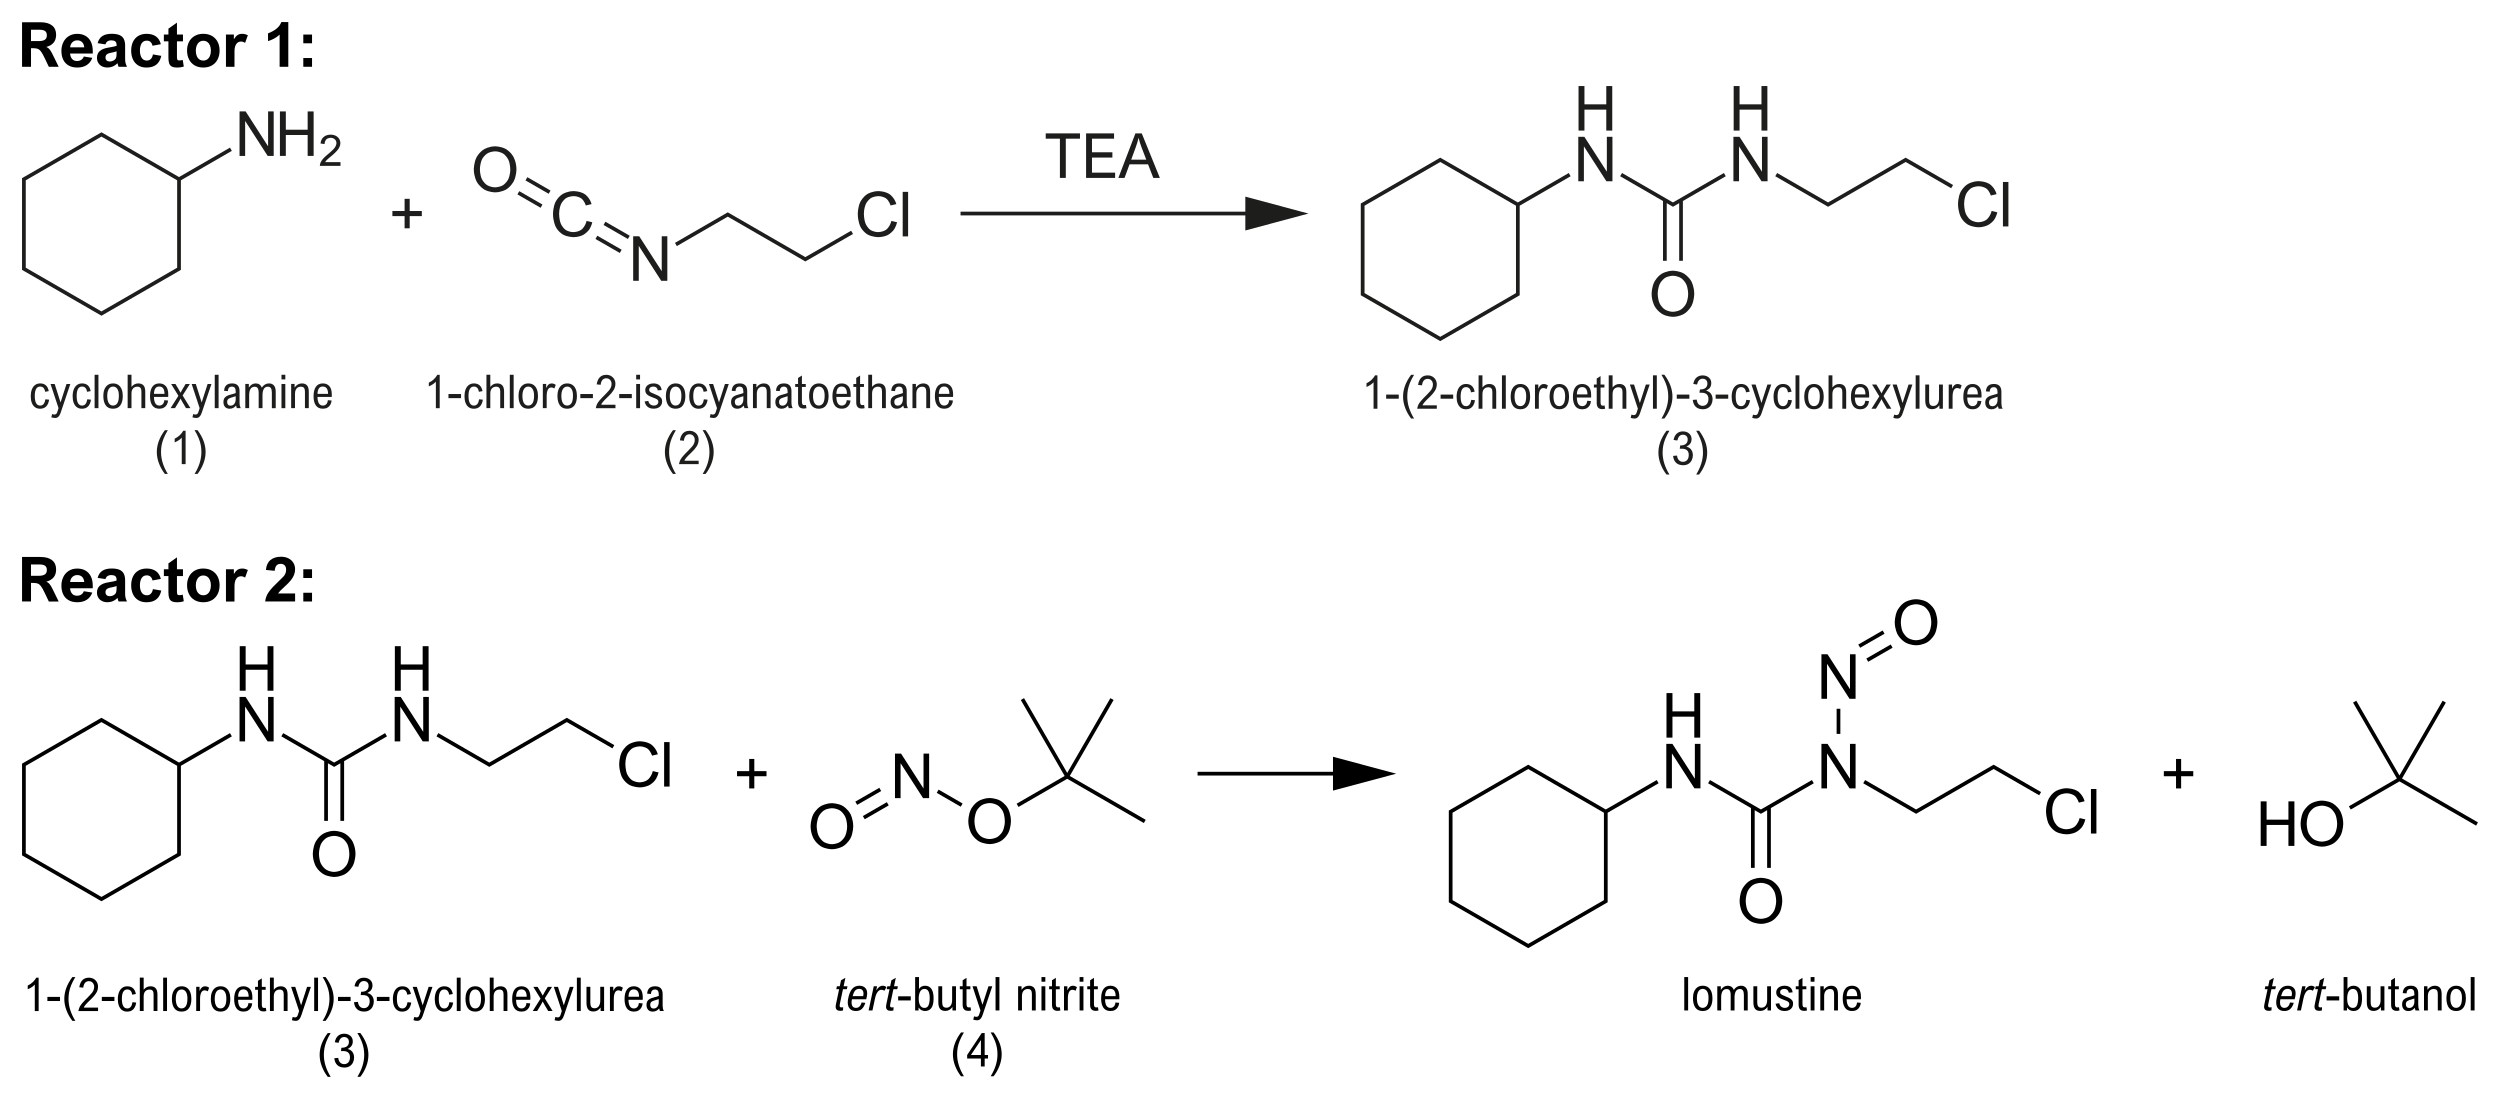 <?xml version="1.0" encoding="utf-8"?>
<!-- Generator: Adobe Illustrator 27.6.1, SVG Export Plug-In . SVG Version: 6.00 Build 0)  -->
<svg version="1.1" id="Слой_1" xmlns="http://www.w3.org/2000/svg" xmlns:xlink="http://www.w3.org/1999/xlink" x="0px" y="0px"
	 viewBox="0 0 1607.72 706.67" style="enable-background:new 0 0 1607.72 706.67;" xml:space="preserve">
<style type="text/css">
	.st0{fill:#1D1D1B;}
</style>
<g>
	<path d="M17.83,633.81v2.39c1.02-0.44,1.9-0.91,2.64-1.41s1.38-1.04,1.9-1.64v17.04h2.48v-21.47h-1.51
		C22.06,630.96,20.23,632.66,17.83,633.81z"/>
	<rect x="30.48" y="641.09" width="8.1" height="2.65"/>
	<path d="M45.75,633.61c0.64-1.61,1.54-3.36,2.69-5.27h-1.89c-3.47,4.62-5.2,9.3-5.2,14.05c0,2.43,0.46,4.87,1.39,7.32
		c0.93,2.45,2.2,4.71,3.81,6.79h1.89c-2.92-4.74-4.38-9.43-4.38-14.08c0-1.49,0.12-2.94,0.37-4.32S45.11,635.21,45.75,633.61z"/>
	<path d="M55.08,646.07c0.7-0.84,1.89-2.05,3.58-3.63c1.25-1.17,2.29-2.41,3.13-3.71c0.83-1.3,1.25-2.7,1.25-4.2
		c0-1.1-0.25-2.09-0.76-2.97s-1.21-1.57-2.1-2.07s-1.9-0.75-3.03-0.75c-1.71,0-3.08,0.51-4.12,1.54s-1.72,2.56-2.04,4.6l2.55,0.28
		c0.33-2.79,1.56-4.19,3.68-4.19c0.7,0,1.31,0.17,1.81,0.52c0.5,0.35,0.88,0.8,1.14,1.35c0.26,0.55,0.39,1.12,0.39,1.71
		c0,0.81-0.14,1.55-0.42,2.23s-0.69,1.33-1.22,1.98s-1.26,1.44-2.2,2.37c-1.74,1.72-3,3.04-3.79,3.96
		c-0.79,0.92-1.36,1.75-1.71,2.47s-0.61,1.6-0.8,2.64h12.64v-2.2h-9.17C53.98,647.55,54.38,646.91,55.08,646.07z"/>
	<rect x="65.48" y="641.09" width="8.1" height="2.65"/>
	<path d="M81.86,648.53c-1.15,0-2.02-0.51-2.61-1.54c-0.59-1.03-0.88-2.57-0.88-4.61c0-2.02,0.29-3.54,0.87-4.55
		s1.44-1.52,2.58-1.52c1.81,0,2.89,1.12,3.24,3.37l2.31-0.46c-0.62-3.29-2.46-4.94-5.51-4.94c-1.27,0-2.36,0.33-3.27,1
		s-1.61,1.62-2.09,2.86s-0.73,2.71-0.73,4.41c0,1.68,0.24,3.12,0.72,4.32s1.17,2.12,2.07,2.75c0.9,0.63,1.97,0.94,3.21,0.94
		c3.26,0,5.21-1.94,5.83-5.81l-2.4-0.26C84.79,647.18,83.68,648.53,81.86,648.53z"/>
	<path d="M96.77,634.27c-1.75,0-3.21,0.75-4.38,2.24v-7.81h-2.48v21.47h2.48v-9.51c0-0.91,0.15-1.68,0.46-2.33s0.74-1.13,1.3-1.46
		s1.21-0.5,1.95-0.5c0.96,0,1.64,0.25,2.05,0.75c0.41,0.5,0.62,1.27,0.62,2.29v10.75h2.48v-10.62c0-1.87-0.39-3.21-1.17-4.04
		S98.19,634.27,96.77,634.27z"/>
	<rect x="104.93" y="628.71" width="2.48" height="21.47"/>
	<path d="M120.26,635.28c-0.93-0.67-2.08-1.01-3.45-1.01s-2.52,0.35-3.46,1.04s-1.65,1.64-2.12,2.84c-0.47,1.2-0.7,2.55-0.7,4.08
		c0,2.63,0.52,4.67,1.55,6.13c1.03,1.46,2.61,2.19,4.74,2.19c2.06,0,3.62-0.73,4.67-2.18s1.57-3.46,1.57-6.01
		c0-1.62-0.23-3.04-0.7-4.25S121.2,635.96,120.26,635.28z M119.51,647.04c-0.68,0.98-1.6,1.47-2.74,1.47c-1.2,0-2.12-0.54-2.76-1.62
		c-0.64-1.08-0.96-2.62-0.96-4.62c0-1.33,0.16-2.44,0.48-3.33s0.75-1.55,1.31-1.98c0.56-0.43,1.2-0.65,1.92-0.65
		c1.18,0,2.11,0.5,2.78,1.49c0.67,0.99,1,2.43,1,4.33C120.53,644.42,120.19,646.06,119.51,647.04z"/>
	<path d="M129.91,634.93c-0.54,0.44-1.06,1.22-1.58,2.33v-2.64h-2.15v15.56h2.48v-7.72c0-1.81,0.25-3.19,0.75-4.15
		c0.5-0.96,1.23-1.44,2.2-1.44c0.66,0,1.34,0.21,2.02,0.63l0.86-2.3c-0.85-0.62-1.73-0.92-2.64-0.92
		C131.09,634.27,130.45,634.49,129.91,634.93z"/>
	<path d="M145.3,635.28c-0.93-0.67-2.08-1.01-3.45-1.01s-2.52,0.35-3.46,1.04s-1.65,1.64-2.12,2.84c-0.47,1.2-0.7,2.55-0.7,4.08
		c0,2.63,0.52,4.67,1.55,6.13c1.03,1.46,2.61,2.19,4.74,2.19c2.06,0,3.62-0.73,4.67-2.18s1.57-3.46,1.57-6.01
		c0-1.62-0.23-3.04-0.7-4.25S146.23,635.96,145.3,635.28z M144.54,647.04c-0.68,0.98-1.6,1.47-2.74,1.47c-1.2,0-2.12-0.54-2.76-1.62
		c-0.64-1.08-0.96-2.62-0.96-4.62c0-1.33,0.16-2.44,0.48-3.33s0.75-1.55,1.31-1.98c0.56-0.43,1.2-0.65,1.92-0.65
		c1.18,0,2.11,0.5,2.78,1.49c0.67,0.99,1,2.43,1,4.33C145.57,644.42,145.23,646.06,144.54,647.04z"/>
	<path d="M156.57,634.27c-1.98,0-3.48,0.72-4.48,2.15s-1.51,3.46-1.51,6.08c0,2.56,0.5,4.54,1.49,5.94c0.99,1.4,2.5,2.1,4.52,2.1
		c1.14,0,2.12-0.23,2.92-0.69s1.43-1.08,1.88-1.88s0.71-1.69,0.81-2.7l-2.43-0.22c-0.09,1.13-0.42,2-1,2.59
		c-0.58,0.59-1.31,0.89-2.18,0.89c-2.26,0-3.42-1.85-3.49-5.55h9.17c0.03-0.72,0.04-1.19,0.04-1.39c0-2.62-0.54-4.49-1.61-5.62
		S158.25,634.27,156.57,634.27z M153.11,640.98c0.05-1.51,0.35-2.68,0.89-3.49s1.37-1.22,2.48-1.22c1.15,0,2.01,0.4,2.58,1.2
		s0.85,1.97,0.85,3.5H153.11z"/>
	<path d="M169.96,648.23c-0.62,0-1.04-0.18-1.26-0.53c-0.22-0.36-0.34-0.91-0.34-1.65v-9.52h2.49v-1.9h-2.49v-5.45l-2.48,1.58v3.87
		h-1.83v1.9h1.83v9.9c0,1.37,0.3,2.38,0.89,3.03c0.6,0.65,1.51,0.97,2.75,0.97c0.57,0,1.15-0.08,1.76-0.25l-0.35-2.08
		C170.52,648.19,170.19,648.23,169.96,648.23z"/>
	<path d="M180.46,634.27c-1.75,0-3.21,0.75-4.38,2.24v-7.81h-2.48v21.47h2.48v-9.51c0-0.91,0.15-1.68,0.46-2.33s0.74-1.13,1.3-1.46
		s1.21-0.5,1.95-0.5c0.96,0,1.64,0.25,2.05,0.75c0.41,0.5,0.62,1.27,0.62,2.29v10.75h2.48v-10.62c0-1.87-0.39-3.21-1.17-4.04
		S181.88,634.27,180.46,634.27z"/>
	<path d="M193.64,646.51l-3.76-11.88h-2.67l5.14,15.53l-0.67,2.15c-0.12,0.39-0.24,0.72-0.38,0.99c-0.14,0.27-0.33,0.5-0.59,0.69
		c-0.25,0.19-0.58,0.29-0.97,0.29c-0.43,0-0.94-0.1-1.52-0.31l-0.5,2.12c0.36,0.12,0.76,0.21,1.2,0.29s0.86,0.12,1.26,0.12
		c0.48,0,0.92-0.09,1.32-0.27c0.4-0.18,0.8-0.53,1.19-1.05c0.4-0.52,0.75-1.27,1.08-2.23l6.17-18.31h-2.46L193.64,646.51z"/>
	<rect x="202.05" y="628.71" width="2.48" height="21.47"/>
	<path d="M207.5,628.34c1.14,1.89,2.04,3.65,2.68,5.26s1.09,3.11,1.33,4.5c0.24,1.39,0.37,2.83,0.37,4.31
		c0,4.67-1.46,9.36-4.38,14.08h1.89c1.57-2.01,2.83-4.25,3.78-6.71s1.42-4.93,1.42-7.4c0-4.75-1.73-9.43-5.2-14.05H207.5z"/>
	<rect x="217.36" y="641.09" width="8.1" height="2.65"/>
	<path d="M238.54,639.67c-0.62-0.54-1.39-0.9-2.3-1.08c1.14-0.6,1.98-1.28,2.51-2.05s0.8-1.77,0.8-2.99c0-0.92-0.24-1.74-0.72-2.48
		s-1.15-1.3-1.99-1.71c-0.84-0.41-1.76-0.61-2.77-0.61c-1.61,0-2.95,0.47-4.01,1.4c-1.06,0.93-1.75,2.31-2.07,4.12l2.4,0.35
		c0.31-1.25,0.76-2.18,1.35-2.8s1.33-0.92,2.24-0.92c0.92,0,1.66,0.28,2.23,0.83s0.85,1.32,0.85,2.3c0,1.2-0.41,2.14-1.22,2.8
		c-0.82,0.67-2.01,0.99-3.6,0.97l-0.28,2.11h1.32c2.98,0,4.47,1.34,4.47,4.01c0,0.95-0.16,1.76-0.48,2.42
		c-0.32,0.67-0.76,1.17-1.33,1.5s-1.19,0.5-1.9,0.5c-0.99,0-1.83-0.32-2.53-0.95s-1.14-1.66-1.33-3.08l-2.52,0.21
		c0.18,1.88,0.82,3.36,1.92,4.42c1.1,1.06,2.64,1.59,4.6,1.59c1.31,0,2.43-0.3,3.37-0.89s1.65-1.39,2.12-2.37s0.72-2.06,0.72-3.22
		c0-0.87-0.15-1.69-0.46-2.45S239.17,640.2,238.54,639.67z"/>
	<rect x="242.36" y="641.09" width="8.1" height="2.65"/>
	<path d="M258.74,648.53c-1.15,0-2.02-0.51-2.61-1.54c-0.59-1.03-0.88-2.57-0.88-4.61c0-2.02,0.29-3.54,0.87-4.55
		c0.58-1.02,1.44-1.52,2.58-1.52c1.81,0,2.89,1.12,3.24,3.37l2.31-0.46c-0.62-3.29-2.46-4.94-5.51-4.94c-1.27,0-2.36,0.33-3.27,1
		c-0.91,0.66-1.61,1.62-2.09,2.86s-0.73,2.71-0.73,4.41c0,1.68,0.24,3.12,0.72,4.32s1.17,2.12,2.07,2.75
		c0.9,0.63,1.97,0.94,3.21,0.94c3.26,0,5.21-1.94,5.83-5.81l-2.4-0.26C261.67,647.18,260.56,648.53,258.74,648.53z"/>
	<path d="M271.82,646.51l-3.76-11.88h-2.67l5.14,15.53l-0.67,2.15c-0.12,0.39-0.24,0.72-0.38,0.99c-0.14,0.27-0.33,0.5-0.59,0.69
		c-0.25,0.19-0.58,0.29-0.97,0.29c-0.43,0-0.94-0.1-1.52-0.31l-0.5,2.12c0.36,0.12,0.76,0.21,1.2,0.29s0.86,0.12,1.26,0.12
		c0.48,0,0.92-0.09,1.32-0.27c0.4-0.18,0.8-0.53,1.19-1.05c0.4-0.52,0.75-1.27,1.08-2.23l6.17-18.31h-2.46L271.82,646.51z"/>
	<path d="M285.68,648.53c-1.15,0-2.02-0.51-2.61-1.54c-0.59-1.03-0.88-2.57-0.88-4.61c0-2.02,0.29-3.54,0.87-4.55
		s1.44-1.52,2.58-1.52c1.81,0,2.89,1.12,3.24,3.37l2.31-0.46c-0.62-3.29-2.46-4.94-5.51-4.94c-1.27,0-2.36,0.33-3.27,1
		s-1.61,1.62-2.09,2.86s-0.73,2.71-0.73,4.41c0,1.68,0.24,3.12,0.72,4.32s1.17,2.12,2.07,2.75c0.9,0.63,1.97,0.94,3.21,0.94
		c3.26,0,5.21-1.94,5.83-5.81l-2.4-0.26C288.61,647.18,287.5,648.53,285.68,648.53z"/>
	<rect x="293.74" y="628.71" width="2.48" height="21.47"/>
	<path d="M309.07,635.28c-0.93-0.67-2.08-1.01-3.45-1.01s-2.52,0.35-3.46,1.04s-1.65,1.64-2.12,2.84c-0.47,1.2-0.7,2.55-0.7,4.08
		c0,2.63,0.52,4.67,1.55,6.13c1.03,1.46,2.61,2.19,4.74,2.19c2.06,0,3.62-0.73,4.67-2.18s1.57-3.46,1.57-6.01
		c0-1.62-0.23-3.04-0.7-4.25S310,635.96,309.07,635.28z M308.31,647.04c-0.68,0.98-1.6,1.47-2.74,1.47c-1.2,0-2.12-0.54-2.76-1.62
		c-0.64-1.08-0.96-2.62-0.96-4.62c0-1.33,0.16-2.44,0.48-3.33s0.75-1.55,1.31-1.98c0.56-0.43,1.2-0.65,1.92-0.65
		c1.18,0,2.11,0.5,2.78,1.49c0.67,0.99,1,2.43,1,4.33C309.34,644.42,309,646.06,308.31,647.04z"/>
	<path d="M321.83,634.27c-1.75,0-3.21,0.75-4.38,2.24v-7.81h-2.48v21.47h2.48v-9.51c0-0.91,0.15-1.68,0.46-2.33s0.74-1.13,1.3-1.46
		s1.21-0.5,1.95-0.5c0.96,0,1.64,0.25,2.05,0.75c0.41,0.5,0.62,1.27,0.62,2.29v10.75h2.48v-10.62c0-1.87-0.39-3.21-1.17-4.04
		S323.25,634.27,321.83,634.27z"/>
	<path d="M335.35,634.27c-1.98,0-3.48,0.72-4.48,2.15s-1.51,3.46-1.51,6.08c0,2.56,0.5,4.54,1.49,5.94c0.99,1.4,2.5,2.1,4.52,2.1
		c1.14,0,2.12-0.23,2.92-0.69s1.43-1.08,1.88-1.88s0.71-1.69,0.81-2.7l-2.43-0.22c-0.09,1.13-0.42,2-1,2.59
		c-0.58,0.59-1.31,0.89-2.18,0.89c-2.26,0-3.42-1.85-3.49-5.55h9.17c0.03-0.72,0.04-1.19,0.04-1.39c0-2.62-0.54-4.49-1.61-5.62
		S337.03,634.27,335.35,634.27z M331.9,640.98c0.05-1.51,0.35-2.68,0.89-3.49s1.37-1.22,2.48-1.22c1.15,0,2.01,0.4,2.58,1.2
		s0.85,1.97,0.85,3.5H331.9z"/>
	<path d="M355,634.63h-2.72l-2.01,3.32c-0.21,0.35-0.63,1.12-1.26,2.31c-0.62-1.16-1.07-1.96-1.33-2.39l-1.95-3.25h-2.77l4.67,7.6
		l-5.04,7.96h2.83l2.39-3.93c0.18-0.27,0.39-0.64,0.64-1.11s0.44-0.84,0.56-1.1c0.42,0.83,0.78,1.49,1.07,1.98l2.45,4.16h2.84
		l-5.04-8.16L355,634.63z"/>
	<path d="M362.58,646.51l-3.76-11.88h-2.67l5.14,15.53l-0.67,2.15c-0.12,0.39-0.24,0.72-0.38,0.99c-0.14,0.27-0.33,0.5-0.59,0.69
		c-0.25,0.19-0.58,0.29-0.97,0.29c-0.43,0-0.94-0.1-1.52-0.31l-0.5,2.12c0.36,0.12,0.76,0.21,1.2,0.29s0.86,0.12,1.26,0.12
		c0.48,0,0.92-0.09,1.32-0.27c0.4-0.18,0.8-0.53,1.19-1.05c0.4-0.52,0.75-1.27,1.08-2.23l6.17-18.31h-2.46L362.58,646.51z"/>
	<rect x="370.99" y="628.71" width="2.48" height="21.47"/>
	<path d="M386.02,643.44c0,1.53-0.32,2.74-0.96,3.63s-1.54,1.33-2.7,1.33c-0.7,0-1.25-0.13-1.65-0.4c-0.4-0.27-0.67-0.68-0.83-1.22
		s-0.24-1.27-0.24-2.17v-9.99h-2.48v10.21c0,1.95,0.36,3.38,1.07,4.29s1.85,1.36,3.41,1.36c1.88,0,3.42-0.86,4.61-2.58v2.27h2.24
		v-15.56h-2.48V643.44z"/>
	<path d="M395.98,634.93c-0.54,0.44-1.06,1.22-1.58,2.33v-2.64h-2.15v15.56h2.48v-7.72c0-1.81,0.25-3.19,0.75-4.15
		c0.5-0.96,1.23-1.44,2.2-1.44c0.66,0,1.34,0.21,2.02,0.63l0.86-2.3c-0.85-0.62-1.73-0.92-2.64-0.92
		C397.16,634.27,396.52,634.49,395.98,634.93z"/>
	<path d="M407.63,634.27c-1.98,0-3.48,0.72-4.48,2.15s-1.51,3.46-1.51,6.08c0,2.56,0.5,4.54,1.49,5.94c0.99,1.4,2.5,2.1,4.52,2.1
		c1.14,0,2.12-0.23,2.92-0.69s1.43-1.08,1.88-1.88s0.71-1.69,0.81-2.7l-2.43-0.22c-0.09,1.13-0.42,2-1,2.59
		c-0.58,0.59-1.31,0.89-2.18,0.89c-2.26,0-3.42-1.85-3.49-5.55h9.17c0.03-0.72,0.04-1.19,0.04-1.39c0-2.62-0.54-4.49-1.61-5.62
		S409.31,634.27,407.63,634.27z M404.17,640.98c0.05-1.51,0.35-2.68,0.89-3.49s1.37-1.22,2.48-1.22c1.15,0,2.01,0.4,2.58,1.2
		s0.85,1.97,0.85,3.5H404.17z"/>
	<path d="M426.13,646.64v-7.43c0-1.64-0.41-2.87-1.22-3.7c-0.81-0.83-2-1.24-3.57-1.24c-1.66,0-2.91,0.4-3.75,1.19
		c-0.84,0.8-1.31,1.98-1.42,3.57l2.43,0.19c0.1-1.92,0.98-2.89,2.65-2.89c0.8,0,1.4,0.26,1.8,0.77c0.4,0.51,0.6,1.33,0.6,2.44v0.92
		c-0.67,0.28-1.73,0.61-3.18,0.97c-1.12,0.28-2.03,0.63-2.71,1.03c-0.68,0.41-1.19,0.91-1.52,1.51c-0.33,0.6-0.49,1.34-0.49,2.23
		c0,1.35,0.35,2.41,1.05,3.19c0.7,0.78,1.69,1.16,2.97,1.16c1.68,0,3.04-0.68,4.09-2.05c0.16,0.73,0.33,1.29,0.51,1.67h2.56
		c-0.28-0.47-0.49-1.01-0.62-1.62C426.2,647.95,426.13,647.31,426.13,646.64z M423.65,644.57c0,0.73-0.13,1.4-0.4,2.02
		c-0.26,0.61-0.64,1.1-1.14,1.46s-1.07,0.54-1.73,0.54c-0.73,0-1.29-0.21-1.67-0.64s-0.57-1.03-0.57-1.79
		c0-0.72,0.19-1.28,0.56-1.68c0.38-0.4,0.97-0.72,1.79-0.97c1.46-0.45,2.5-0.79,3.15-1.01V644.57z"/>
	<path d="M209.96,669.61c0.64-1.61,1.54-3.36,2.69-5.27h-1.89c-3.47,4.62-5.2,9.3-5.2,14.05c0,2.43,0.46,4.87,1.39,7.32
		c0.93,2.45,2.2,4.71,3.81,6.79h1.89c-2.92-4.74-4.38-9.43-4.38-14.08c0-1.49,0.12-2.94,0.37-4.32S209.32,671.21,209.96,669.61z"/>
	<path d="M225.87,675.67c-0.62-0.54-1.39-0.9-2.3-1.08c1.14-0.6,1.98-1.28,2.51-2.05s0.8-1.77,0.8-2.99c0-0.92-0.24-1.74-0.72-2.48
		s-1.15-1.3-1.99-1.71c-0.84-0.41-1.76-0.61-2.77-0.61c-1.61,0-2.95,0.47-4.01,1.4c-1.06,0.93-1.75,2.31-2.07,4.12l2.4,0.35
		c0.31-1.25,0.76-2.18,1.35-2.8s1.33-0.92,2.24-0.92c0.92,0,1.66,0.28,2.23,0.83s0.85,1.32,0.85,2.3c0,1.2-0.41,2.14-1.22,2.8
		c-0.82,0.67-2.01,0.99-3.6,0.97l-0.28,2.11h1.32c2.98,0,4.47,1.34,4.47,4.01c0,0.95-0.16,1.76-0.48,2.42
		c-0.32,0.67-0.76,1.17-1.33,1.5s-1.19,0.5-1.9,0.5c-0.99,0-1.83-0.32-2.53-0.95s-1.14-1.66-1.33-3.08l-2.52,0.21
		c0.18,1.88,0.82,3.36,1.92,4.42c1.1,1.06,2.64,1.59,4.6,1.59c1.31,0,2.43-0.3,3.37-0.89s1.65-1.39,2.12-2.37s0.72-2.06,0.72-3.22
		c0-0.87-0.15-1.69-0.46-2.45S226.5,676.2,225.87,675.67z"/>
	<path d="M229.84,664.34c1.14,1.89,2.04,3.65,2.68,5.26s1.09,3.11,1.33,4.5c0.24,1.39,0.37,2.83,0.37,4.31
		c0,4.67-1.46,9.36-4.38,14.08h1.89c1.57-2.01,2.83-4.25,3.78-6.71s1.42-4.93,1.42-7.4c0-4.75-1.73-9.43-5.2-14.05H229.84z"/>
	<path d="M543.67,628.81l-2.81,1.58l-0.82,3.87h-1.83l-0.41,1.9h1.83l-2.09,9.9c-0.1,0.45-0.15,0.88-0.15,1.29
		c0,0.91,0.26,1.59,0.77,2.04c0.51,0.45,1.24,0.67,2.17,0.67c0.57,0,1.17-0.08,1.8-0.25l0.09-2.08c-0.44,0.09-0.78,0.13-1.01,0.13
		c-0.44,0-0.76-0.09-0.96-0.27c-0.2-0.18-0.3-0.47-0.3-0.87c0-0.28,0.04-0.63,0.13-1.04l2.02-9.52h2.49l0.41-1.9h-2.49
		L543.67,628.81z"/>
	<path d="M555.11,634.38c-0.75-0.32-1.56-0.48-2.43-0.48c-1.98,0-3.55,0.7-4.71,2.1c-1.16,1.4-2,3.45-2.51,6.13
		c-0.19,0.96-0.28,1.8-0.28,2.52c0,1.76,0.45,3.12,1.35,4.08s2.2,1.44,3.9,1.44c1.64,0,2.93-0.47,3.88-1.41s1.67-2.22,2.17-3.85
		l-2.39-0.22c-0.63,2.31-1.84,3.47-3.62,3.47c-0.9,0-1.6-0.29-2.09-0.88s-0.75-1.45-0.75-2.58c0-0.64,0.08-1.34,0.23-2.09h9.17
		c0.21-0.78,0.32-1.25,0.35-1.39c0.19-0.86,0.28-1.65,0.28-2.36c0-1.18-0.24-2.15-0.71-2.89
		C556.47,635.23,555.86,634.7,555.11,634.38z M555.11,640.62h-6.8c0.4-1.57,0.92-2.75,1.57-3.53s1.53-1.17,2.65-1.17
		c0.88,0,1.56,0.27,2.04,0.8c0.48,0.53,0.73,1.29,0.73,2.28C555.3,639.44,555.23,639.98,555.11,640.62z"/>
	<path d="M568.94,634.14c-0.4-0.16-0.83-0.23-1.31-0.23c-0.75,0-1.44,0.22-2.07,0.66c-0.63,0.44-1.32,1.22-2.07,2.33l0.56-2.64
		h-2.15l-3.31,15.56h2.48l1.64-7.72c0.38-1.81,0.92-3.19,1.63-4.15c0.7-0.96,1.54-1.44,2.5-1.44c0.66,0,1.29,0.21,1.89,0.63
		l1.36-2.3C569.72,634.53,569.34,634.3,568.94,634.14z"/>
	<path d="M576.08,628.81l-2.81,1.58l-0.82,3.87h-1.83l-0.41,1.9h1.83l-2.09,9.9c-0.1,0.45-0.15,0.88-0.15,1.29
		c0,0.91,0.26,1.59,0.77,2.04c0.51,0.45,1.24,0.67,2.18,0.67c0.57,0,1.17-0.08,1.8-0.25l0.09-2.08c-0.44,0.09-0.78,0.13-1.01,0.13
		c-0.44,0-0.76-0.09-0.96-0.27c-0.2-0.18-0.3-0.47-0.3-0.87c0-0.28,0.04-0.63,0.13-1.04l2.02-9.52h2.49l0.41-1.9h-2.49
		L576.08,628.81z"/>
	<rect x="577.59" y="640.72" width="8.1" height="2.65"/>
	<path d="M594.94,633.91c-1.7,0-3.01,0.68-3.94,2.05v-7.62h-2.48v21.47h2.2v-1.95c1,1.54,2.4,2.31,4.2,2.31c1.69,0,3.02-0.64,4-1.93
		s1.46-3.34,1.46-6.17c0-2.78-0.48-4.84-1.43-6.17C598,634.57,596.66,633.91,594.94,633.91z M597.14,646.45
		c-0.49,1.15-1.37,1.73-2.64,1.73c-1.17,0-2.08-0.51-2.72-1.53c-0.64-1.02-0.97-2.54-0.97-4.55c0-1.74,0.3-3.19,0.89-4.37
		s1.54-1.76,2.83-1.76c1.13,0,1.98,0.49,2.53,1.46c0.55,0.98,0.83,2.45,0.83,4.41C597.88,643.76,597.63,645.29,597.14,646.45z"/>
	<path d="M614.78,649.82v-15.56h-2.48v8.82c0,1.53-0.32,2.74-0.96,3.63c-0.64,0.89-1.54,1.33-2.7,1.33c-0.7,0-1.25-0.13-1.65-0.4
		c-0.4-0.27-0.67-0.68-0.84-1.22c-0.16-0.55-0.24-1.27-0.24-2.17v-9.99h-2.48v10.21c0,1.95,0.36,3.38,1.07,4.29s1.85,1.36,3.41,1.36
		c1.88,0,3.42-0.86,4.61-2.58v2.27H614.78z"/>
	<path d="M624.48,649.82l-0.35-2.08c-0.42,0.09-0.75,0.13-0.98,0.13c-0.62,0-1.04-0.18-1.26-0.53s-0.34-0.91-0.34-1.65v-9.52h2.49
		v-1.9h-2.49v-5.45l-2.48,1.58v3.87h-1.83v1.9h1.83v9.9c0,1.37,0.3,2.38,0.89,3.03s1.51,0.97,2.75,0.97
		C623.29,650.06,623.88,649.98,624.48,649.82z"/>
	<path d="M629.48,652.93c-0.14,0.27-0.33,0.5-0.59,0.69c-0.25,0.19-0.58,0.29-0.97,0.29c-0.43,0-0.94-0.1-1.52-0.31l-0.5,2.12
		c0.36,0.12,0.76,0.21,1.2,0.29s0.86,0.12,1.26,0.12c0.48,0,0.92-0.09,1.32-0.27c0.4-0.18,0.8-0.53,1.19-1.05
		c0.39-0.52,0.75-1.27,1.08-2.23l6.17-18.31h-2.46l-3.84,11.88l-3.76-11.88h-2.67l5.14,15.53l-0.67,2.15
		C629.74,652.33,629.61,652.66,629.48,652.93z"/>
	<rect x="640.23" y="628.34" width="2.48" height="21.47"/>
	<path d="M661.66,633.91c-1.88,0-3.45,0.87-4.72,2.61v-2.26h-2.21v15.56h2.48v-9.43c0-0.87,0.15-1.63,0.44-2.29s0.71-1.16,1.27-1.53
		c0.55-0.37,1.21-0.55,1.97-0.55c0.65,0,1.18,0.11,1.57,0.31c0.39,0.21,0.68,0.56,0.86,1.06s0.28,1.19,0.28,2.07v10.36h2.48v-10.39
		c0-1.99-0.38-3.41-1.14-4.25C664.18,634.33,663.08,633.91,661.66,633.91z"/>
	<rect x="669.76" y="628.34" width="2.48" height="2.99"/>
	<rect x="669.76" y="634.26" width="2.48" height="15.56"/>
	<path d="M680.6,647.87c-0.62,0-1.04-0.18-1.26-0.53s-0.34-0.91-0.34-1.65v-9.52h2.49v-1.9H679v-5.45l-2.48,1.58v3.87h-1.83v1.9
		h1.83v9.9c0,1.37,0.3,2.38,0.89,3.03s1.51,0.97,2.75,0.97c0.57,0,1.15-0.08,1.76-0.25l-0.35-2.08
		C681.16,647.82,680.83,647.87,680.6,647.87z"/>
	<path d="M687.98,634.57c-0.54,0.44-1.06,1.22-1.58,2.33v-2.64h-2.15v15.56h2.48v-7.72c0-1.81,0.25-3.19,0.75-4.15
		c0.5-0.96,1.23-1.44,2.2-1.44c0.66,0,1.34,0.21,2.02,0.63l0.86-2.3c-0.85-0.62-1.73-0.92-2.64-0.92
		C689.16,633.91,688.52,634.13,687.98,634.57z"/>
	<rect x="694.27" y="628.34" width="2.48" height="2.99"/>
	<rect x="694.27" y="634.26" width="2.48" height="15.56"/>
	<path d="M705.11,647.87c-0.62,0-1.04-0.18-1.26-0.53s-0.34-0.91-0.34-1.65v-9.52H706v-1.9h-2.49v-5.45l-2.48,1.58v3.87h-1.83v1.9
		h1.83v9.9c0,1.37,0.3,2.38,0.89,3.03s1.51,0.97,2.75,0.97c0.57,0,1.15-0.08,1.76-0.25l-0.35-2.08
		C705.67,647.82,705.34,647.87,705.11,647.87z"/>
	<path d="M714.11,633.91c-1.98,0-3.48,0.72-4.48,2.15s-1.51,3.46-1.51,6.08c0,2.56,0.5,4.54,1.49,5.94c0.99,1.4,2.5,2.1,4.52,2.1
		c1.14,0,2.12-0.23,2.92-0.69c0.81-0.46,1.43-1.08,1.88-1.88c0.45-0.79,0.72-1.69,0.81-2.7l-2.43-0.22c-0.09,1.13-0.42,2-1,2.58
		c-0.58,0.59-1.31,0.89-2.18,0.89c-2.26,0-3.42-1.85-3.49-5.55h9.17c0.03-0.72,0.04-1.19,0.04-1.39c0-2.62-0.54-4.49-1.61-5.62
		S715.79,633.91,714.11,633.91z M710.66,640.62c0.05-1.51,0.35-2.68,0.89-3.49s1.37-1.22,2.48-1.22c1.15,0,2.01,0.4,2.58,1.2
		s0.85,1.97,0.85,3.5H710.66z"/>
	<path d="M617.2,669.24c0.64-1.61,1.54-3.36,2.69-5.27H618c-3.47,4.62-5.2,9.3-5.2,14.05c0,2.43,0.46,4.87,1.39,7.32
		c0.93,2.45,2.2,4.71,3.81,6.79h1.89c-2.92-4.74-4.38-9.43-4.38-14.08c0-1.49,0.12-2.93,0.37-4.32S616.56,670.85,617.2,669.24z"/>
	<path d="M633.23,664.34h-1.89l-9.38,14.11v2.27h8.85v5.1h2.42v-5.1h2.15v-2.27h-2.15V664.34z M630.82,678.45h-6.42l6.42-9.62
		V678.45z"/>
	<path d="M637.09,663.98c1.14,1.89,2.04,3.65,2.68,5.26s1.09,3.11,1.33,4.5c0.24,1.39,0.37,2.83,0.37,4.31
		c0,4.67-1.46,9.36-4.38,14.08h1.89c1.57-2.01,2.83-4.25,3.78-6.71s1.42-4.93,1.42-7.4c0-4.75-1.73-9.43-5.2-14.05H637.09z"/>
	<rect x="1083.13" y="628.34" width="2.48" height="21.47"/>
	<path d="M1098.46,634.92c-0.93-0.67-2.08-1.01-3.45-1.01s-2.52,0.35-3.46,1.04s-1.65,1.64-2.12,2.83s-0.7,2.56-0.7,4.08
		c0,2.63,0.52,4.67,1.55,6.13c1.03,1.46,2.61,2.19,4.74,2.19c2.06,0,3.62-0.73,4.67-2.18s1.57-3.46,1.57-6.01
		c0-1.62-0.23-3.04-0.7-4.25S1099.39,635.59,1098.46,634.92z M1097.71,646.67c-0.68,0.98-1.6,1.47-2.74,1.47
		c-1.2,0-2.12-0.54-2.76-1.62c-0.64-1.08-0.96-2.62-0.96-4.62c0-1.33,0.16-2.44,0.48-3.33s0.75-1.55,1.31-1.99
		c0.56-0.43,1.2-0.65,1.92-0.65c1.18,0,2.11,0.5,2.78,1.49s1,2.43,1,4.33C1098.73,644.05,1098.39,645.69,1097.71,646.67z"/>
	<path d="M1119.6,633.91c-1.86,0-3.39,0.89-4.61,2.68c-0.37-0.9-0.88-1.57-1.54-2.01c-0.65-0.44-1.46-0.67-2.4-0.67
		c-1.74,0-3.21,0.89-4.41,2.68v-2.33h-2.27v15.56h2.48v-8.29c0-1.73,0.29-3.07,0.87-4.04s1.48-1.44,2.7-1.44c0.96,0,1.62,0.33,2,1
		s0.56,1.5,0.56,2.5v10.27h2.48v-8.38c0-1.66,0.28-2.98,0.83-3.96s1.43-1.46,2.64-1.46c0.84,0,1.47,0.3,1.9,0.91
		s0.64,1.58,0.64,2.92v9.98h2.48v-10.59c0-1.83-0.39-3.17-1.16-4.03S1120.95,633.91,1119.6,633.91z"/>
	<path d="M1136.44,643.08c0,1.53-0.32,2.74-0.96,3.63s-1.54,1.33-2.7,1.33c-0.7,0-1.25-0.13-1.65-0.4c-0.4-0.27-0.67-0.68-0.83-1.22
		s-0.24-1.27-0.24-2.17v-9.99h-2.48v10.21c0,1.95,0.36,3.38,1.07,4.29s1.85,1.36,3.41,1.36c1.88,0,3.42-0.86,4.61-2.58v2.27h2.24
		v-15.56h-2.48V643.08z"/>
	<path d="M1151.35,642.26c-0.68-0.47-1.68-0.95-3-1.44c-0.99-0.37-1.74-0.7-2.25-0.99s-0.86-0.57-1.05-0.85
		c-0.19-0.28-0.28-0.61-0.28-0.99c0-0.35,0.1-0.68,0.29-1s0.5-0.57,0.92-0.76s0.92-0.29,1.53-0.29c1.59,0,2.53,0.82,2.83,2.45
		l2.48-0.22c-0.39-2.84-2.17-4.26-5.33-4.26c-1.04,0-1.95,0.19-2.74,0.56s-1.4,0.88-1.84,1.52s-0.65,1.36-0.65,2.15
		c0,0.69,0.12,1.3,0.37,1.83s0.66,1.01,1.25,1.44s1.39,0.84,2.42,1.22c1.27,0.47,2.18,0.83,2.72,1.07s0.95,0.53,1.24,0.84
		s0.42,0.72,0.42,1.22c0,0.44-0.12,0.84-0.35,1.21c-0.23,0.37-0.57,0.66-1.01,0.87s-0.95,0.32-1.54,0.32
		c-0.84,0-1.59-0.25-2.26-0.75s-1.1-1.25-1.3-2.25l-2.39,0.37c0.71,3.1,2.68,4.64,5.89,4.64c1.12,0,2.09-0.2,2.91-0.61
		c0.82-0.4,1.43-0.96,1.85-1.66s0.63-1.5,0.63-2.39c0-0.7-0.12-1.31-0.36-1.81C1152.49,643.21,1152.03,642.73,1151.35,642.26z"/>
	<path d="M1160.75,647.87c-0.62,0-1.04-0.18-1.26-0.53s-0.34-0.91-0.34-1.65v-9.52h2.49v-1.9h-2.49v-5.45l-2.48,1.58v3.87h-1.83v1.9
		h1.83v9.9c0,1.37,0.3,2.38,0.89,3.03s1.51,0.97,2.75,0.97c0.57,0,1.15-0.08,1.76-0.25l-0.35-2.08
		C1161.31,647.82,1160.99,647.87,1160.75,647.87z"/>
	<rect x="1164.4" y="634.26" width="2.48" height="15.56"/>
	<rect x="1164.4" y="628.34" width="2.48" height="2.99"/>
	<path d="M1177.55,633.91c-1.88,0-3.45,0.87-4.72,2.61v-2.26h-2.21v15.56h2.48v-9.43c0-0.87,0.15-1.63,0.44-2.29
		s0.72-1.16,1.27-1.53c0.55-0.37,1.21-0.55,1.97-0.55c0.65,0,1.18,0.11,1.57,0.31c0.39,0.21,0.68,0.56,0.86,1.06
		s0.28,1.19,0.28,2.07v10.36h2.48v-10.39c0-1.99-0.38-3.41-1.13-4.25S1178.98,633.91,1177.55,633.91z"/>
	<path d="M1191.02,633.91c-1.98,0-3.48,0.72-4.48,2.15s-1.51,3.46-1.51,6.08c0,2.56,0.5,4.54,1.49,5.94c0.99,1.4,2.5,2.1,4.52,2.1
		c1.14,0,2.12-0.23,2.92-0.69s1.43-1.08,1.88-1.88s0.71-1.69,0.81-2.7l-2.43-0.22c-0.09,1.13-0.42,2-1,2.58
		c-0.58,0.59-1.31,0.89-2.18,0.89c-2.26,0-3.42-1.85-3.49-5.55h9.17c0.03-0.72,0.04-1.19,0.04-1.39c0-2.62-0.54-4.49-1.61-5.62
		S1192.7,633.91,1191.02,633.91z M1187.56,640.62c0.05-1.51,0.35-2.68,0.89-3.49s1.37-1.22,2.48-1.22c1.15,0,2.01,0.4,2.58,1.2
		s0.85,1.97,0.85,3.5H1187.56z"/>
	<path d="M1462.29,628.81l-2.81,1.58l-0.82,3.87h-1.83l-0.41,1.9h1.83l-2.09,9.9c-0.1,0.45-0.15,0.88-0.15,1.29
		c0,0.91,0.26,1.59,0.77,2.04c0.51,0.45,1.24,0.67,2.17,0.67c0.57,0,1.17-0.08,1.8-0.25l0.09-2.08c-0.44,0.09-0.78,0.13-1.01,0.13
		c-0.44,0-0.76-0.09-0.96-0.27c-0.2-0.18-0.3-0.47-0.3-0.87c0-0.28,0.04-0.63,0.13-1.04l2.02-9.52h2.49l0.41-1.9h-2.49
		L1462.29,628.81z"/>
	<path d="M1473.73,634.38c-0.75-0.32-1.56-0.48-2.43-0.48c-1.98,0-3.55,0.7-4.71,2.1c-1.16,1.4-2,3.45-2.51,6.13
		c-0.19,0.96-0.28,1.8-0.28,2.52c0,1.76,0.45,3.12,1.35,4.08s2.2,1.44,3.9,1.44c1.64,0,2.93-0.47,3.88-1.41s1.67-2.22,2.17-3.85
		l-2.39-0.22c-0.63,2.31-1.84,3.47-3.62,3.47c-0.9,0-1.6-0.29-2.09-0.88s-0.75-1.45-0.75-2.58c0-0.64,0.08-1.34,0.23-2.09h9.17
		c0.21-0.78,0.32-1.25,0.35-1.39c0.19-0.86,0.28-1.65,0.28-2.36c0-1.18-0.24-2.15-0.71-2.89
		C1475.09,635.23,1474.48,634.7,1473.73,634.38z M1473.73,640.62h-6.8c0.4-1.57,0.92-2.75,1.57-3.53s1.53-1.17,2.65-1.17
		c0.88,0,1.56,0.27,2.04,0.8c0.48,0.53,0.73,1.29,0.73,2.28C1473.92,639.44,1473.85,639.98,1473.73,640.62z"/>
	<path d="M1487.56,634.14c-0.4-0.16-0.83-0.23-1.31-0.23c-0.75,0-1.44,0.22-2.07,0.66c-0.63,0.44-1.32,1.22-2.07,2.33l0.56-2.64
		h-2.15l-3.31,15.56h2.48l1.64-7.72c0.38-1.81,0.92-3.19,1.63-4.15c0.7-0.96,1.54-1.44,2.5-1.44c0.66,0,1.29,0.21,1.89,0.63
		l1.36-2.3C1488.34,634.53,1487.96,634.3,1487.56,634.14z"/>
	<path d="M1494.7,628.81l-2.81,1.58l-0.82,3.87h-1.83l-0.41,1.9h1.83l-2.09,9.9c-0.1,0.45-0.15,0.88-0.15,1.29
		c0,0.91,0.26,1.59,0.77,2.04c0.51,0.45,1.24,0.67,2.18,0.67c0.57,0,1.17-0.08,1.8-0.25l0.09-2.08c-0.44,0.09-0.78,0.13-1.01,0.13
		c-0.44,0-0.76-0.09-0.96-0.27c-0.2-0.18-0.3-0.47-0.3-0.87c0-0.28,0.04-0.63,0.13-1.04l2.02-9.52h2.49l0.41-1.9h-2.49
		L1494.7,628.81z"/>
	<rect x="1496.21" y="640.72" width="8.1" height="2.65"/>
	<path d="M1513.56,633.91c-1.7,0-3.01,0.68-3.94,2.05v-7.62h-2.48v21.47h2.2v-1.95c1,1.54,2.4,2.31,4.2,2.31
		c1.69,0,3.02-0.64,4-1.93s1.46-3.34,1.46-6.17c0-2.78-0.48-4.84-1.43-6.17C1516.62,634.57,1515.28,633.91,1513.56,633.91z
		 M1515.76,646.45c-0.49,1.15-1.37,1.73-2.64,1.73c-1.17,0-2.08-0.51-2.72-1.53c-0.64-1.02-0.97-2.54-0.97-4.55
		c0-1.74,0.3-3.19,0.89-4.37s1.54-1.76,2.83-1.76c1.13,0,1.98,0.49,2.53,1.46c0.55,0.98,0.83,2.45,0.83,4.41
		C1516.5,643.76,1516.25,645.29,1515.76,646.45z"/>
	<path d="M1530.93,643.08c0,1.53-0.32,2.74-0.96,3.63c-0.64,0.89-1.54,1.33-2.7,1.33c-0.7,0-1.25-0.13-1.65-0.4
		c-0.4-0.27-0.67-0.68-0.84-1.22c-0.16-0.55-0.24-1.27-0.24-2.17v-9.99h-2.48v10.21c0,1.95,0.36,3.38,1.07,4.29s1.85,1.36,3.41,1.36
		c1.88,0,3.42-0.86,4.61-2.58v2.27h2.24v-15.56h-2.48V643.08z"/>
	<path d="M1541.77,647.87c-0.62,0-1.04-0.18-1.26-0.53s-0.34-0.91-0.34-1.65v-9.52h2.49v-1.9h-2.49v-5.45l-2.48,1.58v3.87h-1.83v1.9
		h1.83v9.9c0,1.37,0.3,2.38,0.89,3.03s1.51,0.97,2.75,0.97c0.57,0,1.15-0.08,1.76-0.25l-0.35-2.08
		C1542.33,647.82,1542,647.87,1541.77,647.87z"/>
	<path d="M1555.14,646.27v-7.43c0-1.64-0.41-2.87-1.22-3.7s-2-1.24-3.57-1.24c-1.66,0-2.91,0.4-3.75,1.19
		c-0.84,0.8-1.31,1.99-1.42,3.57l2.43,0.19c0.1-1.92,0.98-2.89,2.65-2.89c0.8,0,1.4,0.26,1.8,0.77c0.4,0.51,0.6,1.33,0.6,2.44v0.92
		c-0.67,0.28-1.73,0.61-3.18,0.97c-1.12,0.28-2.03,0.63-2.71,1.03c-0.68,0.41-1.19,0.91-1.52,1.51c-0.33,0.6-0.49,1.34-0.49,2.23
		c0,1.35,0.35,2.41,1.05,3.19c0.7,0.78,1.69,1.16,2.97,1.16c1.68,0,3.04-0.68,4.09-2.05c0.16,0.73,0.33,1.29,0.51,1.67h2.56
		c-0.28-0.47-0.49-1.01-0.62-1.62C1555.21,647.59,1555.14,646.94,1555.14,646.27z M1552.67,644.21c0,0.73-0.13,1.4-0.4,2.01
		s-0.64,1.1-1.14,1.46s-1.07,0.54-1.73,0.54c-0.73,0-1.29-0.21-1.67-0.64s-0.57-1.03-0.57-1.79c0-0.72,0.19-1.28,0.56-1.68
		c0.38-0.4,0.97-0.72,1.79-0.97c1.46-0.45,2.5-0.79,3.15-1.01V644.21z"/>
	<path d="M1565.78,633.91c-1.88,0-3.45,0.87-4.72,2.61v-2.26h-2.21v15.56h2.48v-9.43c0-0.87,0.15-1.63,0.44-2.29
		s0.71-1.16,1.27-1.53c0.55-0.37,1.21-0.55,1.97-0.55c0.65,0,1.18,0.11,1.57,0.31c0.39,0.21,0.68,0.56,0.86,1.06
		s0.28,1.19,0.28,2.07v10.36h2.48v-10.39c0-1.99-0.38-3.41-1.14-4.25C1568.29,634.33,1567.2,633.91,1565.78,633.91z"/>
	<path d="M1582.98,634.92c-0.93-0.67-2.08-1.01-3.45-1.01s-2.52,0.35-3.46,1.04c-0.94,0.69-1.65,1.64-2.12,2.83s-0.7,2.56-0.7,4.08
		c0,2.63,0.52,4.67,1.54,6.13c1.03,1.46,2.61,2.19,4.74,2.19c2.06,0,3.62-0.73,4.67-2.18c1.05-1.46,1.58-3.46,1.58-6.01
		c0-1.62-0.23-3.04-0.7-4.25C1584.61,636.53,1583.91,635.59,1582.98,634.92z M1582.23,646.67c-0.68,0.98-1.6,1.47-2.74,1.47
		c-1.2,0-2.12-0.54-2.76-1.62c-0.64-1.08-0.96-2.62-0.96-4.62c0-1.33,0.16-2.44,0.48-3.33c0.32-0.89,0.75-1.55,1.31-1.99
		c0.56-0.43,1.2-0.65,1.92-0.65c1.18,0,2.11,0.5,2.78,1.49c0.67,0.99,1,2.43,1,4.33C1583.25,644.05,1582.91,645.69,1582.23,646.67z"
		/>
	<rect x="1588.89" y="628.34" width="2.48" height="21.47"/>
	<polygon points="857.23,496.35 770.15,496.35 770.15,498.75 857.23,498.75 857.23,508.43 897.88,497.55 857.23,486.67 	"/>
	<polygon points="485.09,488.07 481.81,488.07 481.81,495.91 473.97,495.91 473.97,499.19 481.81,499.19 481.81,507.03 
		485.09,507.03 485.09,499.19 492.93,499.19 492.93,495.91 485.09,495.91 	"/>
	<polygon points="1402.66,488.07 1399.38,488.07 1399.38,495.91 1391.54,495.91 1391.54,499.19 1399.38,499.19 1399.38,507.03 
		1402.66,507.03 1402.66,499.19 1410.46,499.19 1410.46,495.91 1402.66,495.91 	"/>
	<path d="M115.13,490.4l-49.28-28.45l0,0l-0.59-0.34l-0.61,0.34l-0.01,0.01l-1.75,0.99l0.01,0.01l-46.41,26.8l0-0.01l-2.31,1.35
		v0.69v2v53.6v2v0.69l2.31,1.35l0-0.01l46.41,26.8l-0.01,0.01l1.75,0.99l0.01,0.01l0.61,0.34l0.59-0.34l0,0l48.16-27.81l0,0.01
		l2.32-1.35v-0.69v-2v-54.91l32.76-18.93l-1.2-2.08L115.13,490.4z M113.93,547.39v1.31l-47.56,27.46l0-0.01l-1.12,0.65L16.57,548.7
		v-1.31v-53.6v-1.31l48.68-28.11l1.12,0.65l0-0.01l47.56,27.46V547.39z"/>
	<polygon points="208.49,527.91 210.89,527.91 210.89,490.86 214.29,492.83 214.89,493.18 215.49,492.83 215.49,492.83 
		218.89,490.86 218.89,527.91 221.29,527.91 221.29,489.48 248.85,473.55 247.65,471.47 216.01,489.76 216.01,489.75 214.89,490.4 
		213.77,489.75 213.77,489.76 182.13,471.47 180.93,473.55 208.49,489.48 	"/>
	<polygon points="175.97,448.19 172.41,448.19 172.41,470.51 172.33,470.51 157.93,448.19 154.05,448.19 154.05,476.79 
		157.61,476.79 157.61,454.43 157.69,454.43 172.09,476.79 175.97,476.79 	"/>
	<polygon points="157.97,430.71 172.05,430.71 172.05,444.19 175.85,444.19 175.85,415.55 172.05,415.55 172.05,427.31 
		157.97,427.31 157.97,415.55 154.17,415.55 154.17,444.19 157.97,444.19 	"/>
	<path d="M226.81,556.91c1.8-3.36,1.8-7.76,1.8-7.76c0-4.48-1.8-7.84-1.8-7.84c-1.76-3.36-4.88-5.16-4.88-5.16
		c-3.12-1.84-7-1.84-7-1.84c-3.92,0-7.04,1.84-7.04,1.84c-3.16,1.84-4.92,5.24-4.92,5.24c-1.8,3.36-1.8,7.8-1.8,7.8
		c0,4.32,1.8,7.68,1.8,7.68c1.76,3.36,4.88,5.2,4.88,5.2c3.16,1.88,7.08,1.88,7.08,1.88c3.88,0,7-1.84,7-1.84
		C225.05,560.27,226.81,556.91,226.81,556.91z M219.93,559.31c-2.2,1.4-5.04,1.4-5.04,1.4c-2.84,0-5.04-1.4-5.04-1.4
		c-2.24-1.36-3.48-3.92-3.48-3.92c-1.24-2.6-1.24-6.16-1.24-6.16c0-3.6,1.2-6.24,1.2-6.24c1.24-2.64,3.48-4.04,3.48-4.04
		c2.2-1.4,5.08-1.4,5.08-1.4c2.88,0,5.08,1.44,5.08,1.44c2.24,1.4,3.48,4,3.48,4c1.2,2.64,1.2,6.24,1.2,6.24
		c0,3.52-1.24,6.12-1.24,6.12C222.17,557.95,219.93,559.31,219.93,559.31z"/>
	<polygon points="257.41,454.43 257.45,454.43 271.85,476.79 275.77,476.79 275.77,448.19 272.17,448.19 272.17,470.51 
		272.09,470.51 257.69,448.19 253.81,448.19 253.81,476.79 257.41,476.79 	"/>
	<polygon points="257.73,430.71 271.81,430.71 271.81,444.19 275.61,444.19 275.61,415.55 271.81,415.55 271.81,427.31 
		257.73,427.31 257.73,415.55 253.93,415.55 253.93,444.19 257.73,444.19 	"/>
	<polygon points="363.41,465.02 363.41,465.03 364.53,464.38 393.85,481.27 395.05,479.19 366.88,462.96 366.88,462.95 
		365.23,462.01 365.13,461.95 365.13,461.95 364.52,461.61 363.88,461.98 315.77,489.76 315.77,489.75 314.65,490.4 313.53,489.75 
		313.53,489.76 281.89,471.47 280.69,473.55 314.05,492.83 314.65,493.18 315.25,492.83 	"/>
	<path d="M404.37,504.55c2.96,1.8,7.12,1.8,7.12,1.8c3.04,0,5.52-1.16,5.52-1.16c2.52-1.12,4.16-3.28,4.16-3.28
		c1.68-2.16,2.36-5.16,2.36-5.16l-3.72-0.88c-0.84,3.52-3,5.36-3,5.36c-2.12,1.88-5.44,1.88-5.44,1.88c-2.92,0-5-1.44-5-1.44
		c-2.08-1.44-3.16-4.08-3.16-4.08c-1.04-2.64-1.04-6.28-1.04-6.28c0-3.32,1.04-5.88,1.04-5.88c1.08-2.56,3.16-4,3.16-4
		c2.12-1.44,5.08-1.44,5.08-1.44c3.08,0,5,1.48,5,1.48c1.96,1.48,2.88,4.48,2.88,4.48l3.72-0.88c-1.16-4.08-4.12-6.2-4.12-6.2
		c-2.96-2.16-7.44-2.16-7.44-2.16c-3.84,0-6.88,1.8-6.88,1.8c-3,1.76-4.68,5.08-4.68,5.08c-1.72,3.28-1.72,7.76-1.72,7.76
		c0,4.64,1.6,8.04,1.6,8.04C401.37,502.75,404.37,504.55,404.37,504.55z"/>
	<rect x="427.09" y="477.23" width="3.52" height="28.6"/>
	<rect x="554.33" y="520.07" transform="matrix(0.866 -0.5 0.5 0.866 -185.199 351.567)" width="17.83" height="2.4"/>
	<rect x="549.15" y="511.06" transform="matrix(0.867 -0.499 0.499 0.867 -181.095 346.454)" width="17.81" height="2.4"/>
	<rect x="609.59" y="504.51" transform="matrix(0.5 -0.866 0.866 0.5 -139.3 785.529)" width="2.4" height="17.83"/>
	<polygon points="716.15,450.17 714.07,448.97 686.31,497.05 658.55,448.97 656.47,450.17 684.67,499.01 653.79,516.85 
		654.99,518.93 686.31,500.84 735.59,529.29 736.79,527.21 687.95,499.01 	"/>
	<path d="M546.93,539.13c1.76-3.36,1.76-7.8,1.76-7.8c0-4.48-1.76-7.84-1.76-7.84c-1.8-3.32-4.88-5.16-4.88-5.16
		c-3.12-1.8-7-1.8-7-1.8c-3.92,0-7.08,1.84-7.08,1.84c-3.12,1.84-4.88,5.2-4.88,5.2c-1.8,3.4-1.8,7.8-1.8,7.8
		c0,4.32,1.8,7.68,1.8,7.68c1.76,3.36,4.88,5.24,4.88,5.24c3.12,1.84,7.08,1.84,7.08,1.84c3.88,0,7-1.84,7-1.84
		C545.13,542.49,546.93,539.13,546.93,539.13z M540.05,541.53c-2.2,1.36-5.04,1.36-5.04,1.36c-2.84,0-5.08-1.36-5.08-1.36
		c-2.2-1.36-3.44-3.96-3.44-3.96c-1.28-2.6-1.28-6.12-1.28-6.12c0-3.6,1.24-6.28,1.24-6.28c1.24-2.64,3.44-4,3.44-4
		c2.24-1.4,5.12-1.4,5.12-1.4c2.88,0,5.08,1.4,5.08,1.4c2.24,1.4,3.44,4.04,3.44,4.04c1.24,2.64,1.24,6.2,1.24,6.2
		c0,3.56-1.24,6.16-1.24,6.16C542.29,540.17,540.05,541.53,540.05,541.53z"/>
	<polygon points="579.15,490.93 579.23,490.93 593.63,513.29 597.51,513.29 597.51,484.65 593.91,484.65 593.91,506.97 
		593.83,506.97 579.47,484.65 575.55,484.65 575.55,513.29 579.15,513.29 	"/>
	<path d="M643.47,515.01c-3.12-1.8-7-1.8-7-1.8c-3.92,0-7.04,1.84-7.04,1.84c-3.16,1.84-4.92,5.2-4.92,5.2c-1.8,3.4-1.8,7.8-1.8,7.8
		c0,4.32,1.8,7.68,1.8,7.68c1.76,3.36,4.88,5.24,4.88,5.24c3.16,1.84,7.08,1.84,7.08,1.84c3.88,0,7-1.84,7-1.84
		c3.12-1.8,4.88-5.16,4.88-5.16c1.76-3.36,1.76-7.8,1.76-7.8c0-4.48-1.76-7.84-1.76-7.84C646.59,516.85,643.47,515.01,643.47,515.01
		z M644.95,534.25c-1.24,2.6-3.48,3.96-3.48,3.96c-2.2,1.36-5.04,1.36-5.04,1.36c-2.84,0-5.08-1.36-5.08-1.36
		c-2.2-1.36-3.44-3.96-3.44-3.96c-1.24-2.6-1.24-6.12-1.24-6.12c0-3.6,1.2-6.28,1.2-6.28c1.24-2.64,3.48-4,3.48-4
		c2.2-1.4,5.08-1.4,5.08-1.4c2.88,0,5.08,1.4,5.08,1.4c2.24,1.4,3.48,4.04,3.48,4.04c1.2,2.64,1.2,6.2,1.2,6.2
		C646.19,531.65,644.95,534.25,644.95,534.25z"/>
	<path d="M1032.66,520.57l-49.28-28.45l-0.6-0.35l-0.6,0.35v0l-48.16,27.81l0-0.01l-2.31,1.35v0.69v2v53.6v2v0.69l2.31,1.35l0-0.01
		l48.16,27.81v0l0.6,0.35l0.6-0.35l48.16-27.81l0,0.01l2.32-1.35v-0.69v-2v-54.91l32.76-18.93l-1.2-2.08L1032.66,520.57z
		 M1031.46,577.56v1.31l-47.56,27.46l0-0.01l-1.12,0.65l-1.12-0.65l0,0.01l-47.56-27.46v-1.31v-53.6v-1.31l47.56-27.46l0,0.01
		l1.12-0.65l1.12,0.65l0-0.01l47.56,27.46V577.56z"/>
	<polygon points="1126.03,558.12 1128.42,558.12 1128.42,521.03 1131.82,523 1131.82,523 1132.42,523.34 1133.02,523 
		1133.03,522.99 1134.78,522 1134.77,521.99 1136.42,521.03 1136.42,558.12 1138.82,558.12 1138.82,519.65 1166.42,503.72 
		1165.22,501.64 1132.42,520.57 1131.31,519.92 1131.3,519.93 1099.66,501.64 1098.46,503.72 1126.03,519.65 	"/>
	<polygon points="1282.7,492.12 1282.11,491.77 1281.5,492.12 1281.5,492.12 1279.75,493.11 1279.76,493.13 1233.34,519.93 
		1233.34,519.92 1232.22,520.57 1199.42,501.64 1198.22,503.72 1229.88,521.99 1229.87,522 1231.53,522.94 1231.62,523 1231.63,523 
		1232.23,523.34 1232.87,522.97 1282.1,494.54 1283.22,495.2 1283.22,495.19 1311.38,511.43 1312.58,509.36 1282.7,492.12 	"/>
	<rect x="1181.11" y="455.8" width="2.4" height="16.16"/>
	<rect x="1200.21" y="418.44" transform="matrix(0.866 -0.499 0.499 0.866 -47.965 660.034)" width="18.1" height="2.4"/>
	<rect x="1195.02" y="409.44" transform="matrix(0.866 -0.499 0.499 0.866 -44.165 656.234)" width="18.1" height="2.4"/>
	<polygon points="1093.54,506.96 1093.54,478.36 1089.94,478.36 1089.94,500.68 1089.86,500.68 1075.5,478.36 1071.58,478.36 
		1071.58,506.96 1075.18,506.96 1075.18,484.6 1075.26,484.6 1089.66,506.96 	"/>
	<polygon points="1075.54,460.88 1089.58,460.88 1089.58,474.36 1093.38,474.36 1093.38,445.72 1089.58,445.72 1089.58,457.48 
		1075.54,457.48 1075.54,445.72 1071.7,445.72 1071.7,474.36 1075.54,474.36 	"/>
	<polygon points="1174.94,484.6 1175.02,484.6 1189.42,507 1193.3,507 1193.3,478.36 1189.7,478.36 1189.7,500.68 1189.62,500.68 
		1175.26,478.36 1171.34,478.36 1171.34,507 1174.94,507 	"/>
	<path d="M1144.38,587.12c1.76-3.36,1.76-7.8,1.76-7.8c0-4.48-1.76-7.84-1.76-7.84c-1.8-3.36-4.92-5.16-4.92-5.16
		c-3.08-1.8-7-1.8-7-1.8c-3.92,0-7.04,1.8-7.04,1.8c-3.12,1.84-4.92,5.24-4.92,5.24c-1.76,3.36-1.76,7.8-1.76,7.8
		c0,4.32,1.76,7.68,1.76,7.68c1.8,3.36,4.92,5.2,4.92,5.2c3.12,1.88,7.04,1.88,7.04,1.88c3.92,0,7-1.84,7-1.84
		C1142.58,590.44,1144.38,587.12,1144.38,587.12z M1137.5,589.52c-2.24,1.36-5.08,1.36-5.08,1.36c-2.84,0-5.04-1.36-5.04-1.36
		c-2.2-1.4-3.48-3.96-3.48-3.96c-1.24-2.6-1.24-6.12-1.24-6.12c0-3.64,1.24-6.28,1.24-6.28c1.24-2.64,3.44-4.04,3.44-4.04
		c2.2-1.36,5.08-1.36,5.08-1.36c2.88,0,5.12,1.4,5.12,1.4c2.2,1.4,3.44,4.04,3.44,4.04c1.24,2.6,1.24,6.2,1.24,6.2
		c0,3.56-1.24,6.12-1.24,6.12C1139.7,588.12,1137.5,589.52,1137.5,589.52z"/>
	<path d="M1334.38,531.44c-2.16,1.84-5.48,1.84-5.48,1.84c-2.92,0-5-1.44-5-1.44c-2.04-1.44-3.12-4.08-3.12-4.08
		c-1.08-2.64-1.08-6.28-1.08-6.28c0-3.32,1.08-5.88,1.08-5.88c1.08-2.56,3.16-4,3.16-4c2.08-1.44,5.08-1.44,5.08-1.44
		c3.04,0,5,1.48,5,1.48c1.96,1.48,2.84,4.52,2.84,4.52l3.72-0.88c-1.12-4.08-4.08-6.24-4.08-6.24c-2.96-2.12-7.44-2.12-7.44-2.12
		c-3.88,0-6.88,1.76-6.88,1.76c-3.04,1.76-4.72,5.08-4.72,5.08c-1.68,3.28-1.68,7.76-1.68,7.76c0,4.68,1.56,8.04,1.56,8.04
		c1.6,3.36,4.56,5.16,4.56,5.16c3,1.8,7.12,1.8,7.12,1.8c3.08,0,5.56-1.16,5.56-1.16c2.48-1.12,4.16-3.28,4.16-3.28
		c1.68-2.16,2.32-5.12,2.32-5.12l-3.68-0.88C1336.54,529.56,1334.38,531.44,1334.38,531.44z"/>
	<rect x="1344.66" y="507.4" width="3.52" height="28.64"/>
	<polygon points="1174.94,427 1175.02,427 1189.42,449.4 1193.3,449.4 1193.3,420.76 1189.7,420.76 1189.7,443.08 1189.62,443.08 
		1175.26,420.76 1171.34,420.76 1171.34,449.4 1174.94,449.4 	"/>
	<path d="M1225.18,413.08c3.12,1.88,7.04,1.88,7.04,1.88c3.92,0,7.04-1.84,7.04-1.84c3.08-1.8,4.88-5.16,4.88-5.16
		c1.76-3.36,1.76-7.8,1.76-7.8c0-4.48-1.76-7.84-1.76-7.84c-1.8-3.36-4.88-5.16-4.88-5.16c-3.12-1.8-7.04-1.8-7.04-1.8
		c-3.88,0-7.04,1.8-7.04,1.8c-3.12,1.84-4.92,5.24-4.92,5.24c-1.76,3.36-1.76,7.8-1.76,7.8c0,4.32,1.76,7.68,1.76,7.68
		C1222.06,411.24,1225.18,413.08,1225.18,413.08z M1223.66,394c1.24-2.64,3.44-4.04,3.44-4.04c2.24-1.36,5.08-1.36,5.08-1.36
		c2.92,0,5.12,1.4,5.12,1.4c2.2,1.4,3.44,4.04,3.44,4.04c1.24,2.6,1.24,6.2,1.24,6.2c0,3.56-1.24,6.12-1.24,6.12
		c-1.28,2.6-3.48,4-3.48,4c-2.2,1.36-5.08,1.36-5.08,1.36c-2.8,0-5.04-1.36-5.04-1.36c-2.2-1.4-3.48-3.96-3.48-3.96
		c-1.24-2.6-1.24-6.12-1.24-6.12C1222.42,396.64,1223.66,394,1223.66,394z"/>
	<polygon points="1544.7,500.67 1572.9,451.83 1570.83,450.63 1543.06,498.71 1515.3,450.63 1513.22,451.83 1541.42,500.67 
		1510.54,518.51 1511.74,520.59 1543.06,502.5 1592.35,530.95 1593.54,528.87 	"/>
	<path d="M1500.22,516.67c-3.08-1.8-7-1.8-7-1.8c-3.92,0-7.04,1.84-7.04,1.84c-3.12,1.84-4.92,5.2-4.92,5.2
		c-1.76,3.4-1.76,7.8-1.76,7.8c0,4.32,1.76,7.68,1.76,7.68c1.8,3.36,4.92,5.24,4.92,5.24c3.12,1.84,7.04,1.84,7.04,1.84
		c3.92,0,7-1.84,7-1.84c3.12-1.8,4.88-5.16,4.88-5.16c1.8-3.36,1.8-7.8,1.8-7.8c0-4.48-1.8-7.84-1.8-7.84
		C1503.34,518.51,1500.22,516.67,1500.22,516.67z M1501.7,535.91c-1.24,2.6-3.44,3.96-3.44,3.96c-2.24,1.36-5.08,1.36-5.08,1.36
		c-2.84,0-5.04-1.36-5.04-1.36c-2.24-1.36-3.48-3.96-3.48-3.96c-1.24-2.6-1.24-6.12-1.24-6.12c0-3.6,1.24-6.28,1.24-6.28
		c1.2-2.64,3.44-4,3.44-4c2.2-1.4,5.08-1.4,5.08-1.4c2.88,0,5.12,1.4,5.12,1.4c2.2,1.4,3.44,4.04,3.44,4.04
		c1.24,2.64,1.24,6.2,1.24,6.2C1502.98,533.31,1501.7,535.91,1501.7,535.91z"/>
	<polygon points="1457.62,530.51 1471.66,530.51 1471.66,543.99 1475.5,543.99 1475.5,515.35 1471.66,515.35 1471.66,527.11 
		1457.62,527.11 1457.62,515.35 1453.82,515.35 1453.82,543.99 1457.62,543.99 	"/>
</g>
<g>
	<polygon class="st0" points="800.85,136.14 617.72,136.14 617.72,138.54 800.85,138.54 800.85,148.22 841.45,137.34 800.85,126.45 
			"/>
	<polygon class="st0" points="263.47,127.86 260.19,127.86 260.19,135.7 252.35,135.7 252.35,138.98 260.19,138.98 260.19,146.82 
		263.47,146.82 263.47,138.98 271.27,138.98 271.27,135.7 263.47,135.7 	"/>
	<path class="st0" d="M114.02,174.9l2.31-1.35v-0.69v-2v-54.91l32.76-18.93l-1.2-2.08l-32.76,18.93L65.99,85.5l-0.74-0.43
		l-0.82,0.48l-47.94,27.68l0-0.01l-2.32,1.35v0.69v2v53.6v2v0.69l2.32,1.35l0-0.01l48.16,27.8l0.6,0.35l0.6-0.35l0,0L114.02,174.9
		L114.02,174.9z M113.93,170.86v1.31l-47.56,27.46l0-0.01l-1.12,0.65l-1.12-0.65l0,0.01l-47.56-27.46v-1.31v-53.6v-1.31l47.56-27.46
		l0,0.01l1.12-0.65l1.12,0.65l0-0.01l47.56,27.46V170.86z"/>
	<polygon class="st0" points="176.01,100.26 176.01,71.66 172.41,71.66 172.41,93.98 172.33,93.98 157.97,71.66 154.05,71.66 
		154.05,100.26 157.65,100.26 157.65,77.9 157.73,77.9 172.13,100.26 	"/>
	<polygon class="st0" points="197.85,100.26 201.69,100.26 201.69,71.66 197.85,71.66 197.85,83.42 183.81,83.42 183.81,71.66 
		180.01,71.66 180.01,100.26 183.81,100.26 183.81,86.82 197.85,86.82 	"/>
	<path class="st0" d="M210.21,102.82c0.68-0.64,1.76-1.56,1.76-1.56l1.84-1.52c2.52-2.12,3.8-3.92,3.8-3.92
		c1.28-1.84,1.28-3.72,1.28-3.72c0-1.56-0.76-2.8-0.76-2.8c-0.76-1.24-2.16-1.96-2.16-1.96c-1.4-0.76-3.32-0.76-3.32-0.76
		c-1.84,0-3.24,0.68-3.24,0.68c-1.44,0.68-2.28,1.96-2.28,1.96c-0.84,1.28-1,3.04-1,3.04l2.56,0.4c0.12-2,1.12-3,1.12-3
		c1.04-1.04,2.8-1.04,2.8-1.04c1.08,0,1.92,0.44,1.92,0.44c0.88,0.44,1.36,1.2,1.36,1.2c0.48,0.8,0.48,1.76,0.48,1.76
		c0,1.36-1.04,2.88-1.04,2.88c-1.08,1.48-3.36,3.36-3.36,3.36l-1.6,1.36c-2.4,1.96-3.52,3.64-3.52,3.64
		c-1.16,1.64-1.16,3.4-1.16,3.4h13.28v-2.4h-9.88C209.53,103.5,210.21,102.82,210.21,102.82z"/>
	
		<rect x="339.77" y="119.59" transform="matrix(0.499 -0.866 0.866 0.499 59.628 359.591)" class="st0" width="2.4" height="17.22"/>
	
		<rect x="344.97" y="110.59" transform="matrix(0.499 -0.866 0.866 0.499 70.028 359.59)" class="st0" width="2.4" height="17.22"/>
	
		<rect x="390.01" y="148.18" transform="matrix(0.499 -0.867 0.867 0.499 59.841 417.876)" class="st0" width="2.4" height="18.05"/>
	
		<rect x="395.21" y="139.18" transform="matrix(0.499 -0.867 0.867 0.499 70.249 417.873)" class="st0" width="2.4" height="18.05"/>
	<polygon class="st0" points="517.91,165.35 516.79,164.7 516.79,164.71 470.37,137.91 470.38,137.9 468.02,136.55 467.26,137 
		434.07,156.18 435.27,158.26 466.91,139.97 466.91,139.98 468.03,139.33 517.31,167.78 517.31,167.78 517.9,168.12 518.51,167.78 
		518.52,167.77 520.26,166.78 520.26,166.77 548.55,150.46 547.35,148.38 	"/>
	<path class="st0" d="M325.43,95.9c-3.12-1.8-7-1.8-7-1.8c-3.92,0-7.04,1.84-7.04,1.84c-3.16,1.84-4.92,5.2-4.92,5.2
		c-1.76,3.4-1.76,7.8-1.76,7.8c0,4.36,1.76,7.72,1.76,7.72c1.76,3.32,4.92,5.2,4.92,5.2c3.12,1.84,7.04,1.84,7.04,1.84
		c3.88,0,7-1.8,7-1.8c3.12-1.84,4.88-5.2,4.88-5.2c1.8-3.36,1.8-7.8,1.8-7.8c0-4.48-1.8-7.8-1.8-7.8
		C328.55,97.74,325.43,95.9,325.43,95.9z M326.91,115.14c-1.24,2.6-3.44,3.96-3.44,3.96c-2.24,1.36-5.08,1.36-5.08,1.36
		c-2.84,0-5.04-1.36-5.04-1.36c-2.24-1.36-3.48-3.96-3.48-3.96c-1.24-2.6-1.24-6.12-1.24-6.12c0-3.6,1.2-6.24,1.2-6.24
		c1.24-2.68,3.48-4.04,3.48-4.04c2.2-1.4,5.08-1.4,5.08-1.4c2.88,0,5.12,1.4,5.12,1.4c2.2,1.4,3.44,4.04,3.44,4.04
		c1.2,2.64,1.2,6.2,1.2,6.2C328.15,112.54,326.91,115.14,326.91,115.14z"/>
	<path class="st0" d="M361.79,150.7c2.96,1.8,7.12,1.8,7.12,1.8c3.04,0,5.52-1.12,5.52-1.12c2.48-1.16,4.16-3.32,4.16-3.32
		c1.68-2.16,2.32-5.12,2.32-5.12l-3.68-0.88c-0.84,3.52-3,5.36-3,5.36c-2.16,1.84-5.48,1.84-5.48,1.84c-2.92,0-4.96-1.4-4.96-1.4
		c-2.08-1.44-3.16-4.08-3.16-4.08c-1.08-2.68-1.08-6.28-1.08-6.28c0-3.32,1.08-5.88,1.08-5.88c1.08-2.56,3.16-4.04,3.16-4.04
		c2.08-1.44,5.08-1.44,5.08-1.44c3.04,0,5,1.48,5,1.48c1.96,1.48,2.84,4.52,2.84,4.52l3.72-0.88c-1.12-4.08-4.08-6.2-4.08-6.2
		c-2.96-2.16-7.44-2.16-7.44-2.16c-3.88,0-6.88,1.76-6.88,1.76c-3.04,1.76-4.72,5.08-4.72,5.08c-1.68,3.32-1.68,7.76-1.68,7.76
		c0,4.68,1.6,8.04,1.6,8.04C358.79,148.9,361.79,150.7,361.79,150.7z"/>
	<polygon class="st0" points="410.79,158.22 410.87,158.22 425.23,180.58 429.15,180.58 429.15,151.94 425.55,151.94 425.55,174.3 
		425.47,174.3 411.07,151.94 407.19,151.94 407.19,180.58 410.79,180.58 	"/>
	<rect x="580.51" y="123.38" class="st0" width="3.48" height="28.64"/>
	<path class="st0" d="M574.59,148.06c1.64-2.16,2.32-5.12,2.32-5.12l-3.68-0.88c-0.84,3.52-3,5.36-3,5.36
		c-2.16,1.84-5.48,1.84-5.48,1.84c-2.92,0-5-1.4-5-1.4c-2.08-1.44-3.12-4.08-3.12-4.08c-1.08-2.68-1.08-6.28-1.08-6.28
		c0-3.32,1.08-5.88,1.08-5.88c1.04-2.56,3.16-4.04,3.16-4.04c2.08-1.44,5.08-1.44,5.08-1.44c3.04,0,5,1.48,5,1.48
		c1.92,1.48,2.84,4.52,2.84,4.52l3.72-0.88c-1.16-4.08-4.12-6.2-4.12-6.2c-2.96-2.16-7.4-2.16-7.4-2.16c-3.88,0-6.92,1.76-6.92,1.76
		c-3,1.76-4.68,5.08-4.68,5.08c-1.68,3.32-1.68,7.76-1.68,7.76c0,4.68,1.56,8.04,1.56,8.04c1.6,3.36,4.56,5.16,4.56,5.16
		c3,1.8,7.12,1.8,7.12,1.8c3.04,0,5.56-1.12,5.56-1.12C572.91,150.22,574.59,148.06,574.59,148.06z"/>
	<path class="st0" d="M976.09,130.19l-49.28-28.45l0,0l-0.59-0.35l-0.61,0.35v0l-0.03,0.02l-1.72,0.98l0.01,0.01l-48.17,27.79l0,0
		l-0.6,0.34v0.7v2v53.6v2v0.7l0.6,0.34l48.17,27.79l-0.01,0.01l1.58,0.9l0.17,0.1l0,0l0.61,0.34l0.59-0.34l0,0l49.88-28.8l0.6-0.34
		v-0.7v-2v-54.9l32.76-18.94l-1.2-2.08L976.09,130.19z M974.9,187.18v1.3l-1.15,0.66l0.01,0.01l-46.41,26.8l0-0.01l-1.12,0.65
		l-47.57-27.45l0.01-0.01l-1.15-0.66v-1.3v-53.6v-1.3l1.15-0.65l-0.01-0.01l47.57-27.45l1.12,0.65l0,0l47.56,27.46V187.18z"/>
	<polygon class="st0" points="1069.46,167.7 1071.86,167.7 1071.86,130.65 1073.51,131.61 1073.5,131.62 1075.23,132.6 
		1075.25,132.62 1075.25,132.62 1075.86,132.96 1076.46,132.62 1076.46,132.62 1079.86,130.65 1079.86,167.7 1082.25,167.7 
		1082.25,129.27 1109.82,113.34 1108.61,111.26 1076.98,129.55 1076.97,129.54 1075.85,130.19 1043.1,111.26 1041.9,113.34 
		1069.46,129.27 	"/>
	<polygon class="st0" points="1176.22,132.62 1224.37,104.81 1224.38,104.82 1225.5,104.17 1226.61,104.82 1226.62,104.81 
		1254.77,121.06 1255.98,118.98 1226.1,101.74 1226.1,101.74 1225.5,101.39 1224.9,101.74 1224.9,101.74 1176.74,129.54 
		1176.73,129.54 1175.61,130.19 1174.5,129.54 1174.49,129.55 1142.86,111.26 1141.65,113.34 1175.01,132.62 1175.01,132.62 
		1175.61,132.97 1176.22,132.62 	"/>
	<polygon class="st0" points="1036.94,87.98 1033.34,87.98 1033.34,110.3 1033.26,110.3 1018.9,87.98 1014.98,87.98 1014.98,116.58 
		1018.58,116.58 1018.58,94.22 1018.66,94.22 1033.06,116.58 1036.94,116.58 	"/>
	<polygon class="st0" points="1018.94,70.5 1032.98,70.5 1032.98,83.98 1036.82,83.98 1036.82,55.34 1032.98,55.34 1032.98,67.1 
		1018.94,67.1 1018.94,55.34 1015.14,55.34 1015.14,83.98 1018.94,83.98 	"/>
	<polygon class="st0" points="1118.34,94.22 1118.42,94.22 1132.82,116.58 1136.7,116.58 1136.7,87.98 1133.1,87.98 1133.1,110.3 
		1133.02,110.3 1118.66,87.98 1114.74,87.98 1114.74,116.58 1118.34,116.58 	"/>
	<polygon class="st0" points="1118.7,70.5 1132.78,70.5 1132.78,83.98 1136.58,83.98 1136.58,55.34 1132.78,55.34 1132.78,67.1 
		1118.7,67.1 1118.7,55.34 1114.9,55.34 1114.9,83.98 1118.7,83.98 	"/>
	<path class="st0" d="M1087.78,196.7c1.76-3.36,1.76-7.76,1.76-7.76c0-4.48-1.76-7.84-1.76-7.84c-1.8-3.36-4.88-5.16-4.88-5.16
		c-3.12-1.84-7.04-1.84-7.04-1.84c-3.88,0-7.04,1.84-7.04,1.84c-3.12,1.84-4.88,5.24-4.88,5.24c-1.8,3.36-1.8,7.8-1.8,7.8
		c0,4.32,1.8,7.68,1.8,7.68c1.76,3.36,4.88,5.2,4.88,5.2c3.12,1.88,7.04,1.88,7.04,1.88c3.92,0,7.04-1.84,7.04-1.84
		C1085.98,200.06,1087.78,196.7,1087.78,196.7z M1080.9,199.1c-2.2,1.4-5.08,1.4-5.08,1.4c-2.8,0-5.04-1.4-5.04-1.4
		c-2.2-1.36-3.44-3.92-3.44-3.92c-1.28-2.6-1.28-6.16-1.28-6.16c0-3.6,1.24-6.24,1.24-6.24c1.24-2.64,3.44-4.04,3.44-4.04
		c2.24-1.4,5.08-1.4,5.08-1.4c2.92,0,5.12,1.44,5.12,1.44c2.24,1.4,3.44,4,3.44,4c1.24,2.64,1.24,6.24,1.24,6.24
		c0,3.52-1.24,6.12-1.24,6.12C1083.14,197.74,1080.9,199.1,1080.9,199.1z"/>
	<path class="st0" d="M1265.34,144.34c2.96,1.8,7.12,1.8,7.12,1.8c3.04,0,5.52-1.16,5.52-1.16c2.48-1.12,4.16-3.28,4.16-3.28
		c1.68-2.16,2.32-5.16,2.32-5.16l-3.68-0.88c-0.84,3.52-3,5.36-3,5.36c-2.16,1.88-5.48,1.88-5.48,1.88c-2.92,0-4.96-1.44-4.96-1.44
		c-2.08-1.44-3.16-4.08-3.16-4.08c-1.08-2.64-1.08-6.28-1.08-6.28c0-3.32,1.08-5.88,1.08-5.88c1.08-2.56,3.16-4,3.16-4
		c2.08-1.44,5.08-1.44,5.08-1.44c3.04,0,5,1.48,5,1.48c1.96,1.48,2.84,4.48,2.84,4.48l3.72-0.88c-1.12-4.08-4.08-6.2-4.08-6.2
		c-2.96-2.16-7.44-2.16-7.44-2.16c-3.88,0-6.88,1.8-6.88,1.8c-3,1.76-4.72,5.08-4.72,5.08c-1.68,3.28-1.68,7.76-1.68,7.76
		c0,4.64,1.6,8.04,1.6,8.04C1262.34,142.54,1265.34,144.34,1265.34,144.34z"/>
	<rect x="1288.06" y="117.02" class="st0" width="3.52" height="28.6"/>
	<path class="st0" d="M25.85,260.83c-1.15,0-2.02-0.51-2.61-1.55c-0.59-1.03-0.88-2.57-0.88-4.61c0-2.02,0.29-3.54,0.87-4.56
		s1.44-1.52,2.58-1.52c1.81,0,2.89,1.12,3.24,3.37l2.31-0.45c-0.62-3.29-2.46-4.94-5.51-4.94c-1.27,0-2.36,0.33-3.27,1
		s-1.61,1.62-2.09,2.86s-0.72,2.71-0.72,4.41c0,1.68,0.24,3.12,0.72,4.32s1.17,2.12,2.07,2.75c0.9,0.63,1.97,0.94,3.21,0.94
		c3.26,0,5.21-1.94,5.83-5.82l-2.4-0.26C28.78,259.48,27.66,260.83,25.85,260.83z"/>
	<path class="st0" d="M38.93,258.81l-3.77-11.88H32.5l5.14,15.53l-0.67,2.15c-0.12,0.39-0.24,0.72-0.38,0.99
		c-0.14,0.27-0.33,0.5-0.59,0.69c-0.25,0.19-0.58,0.29-0.97,0.29c-0.43,0-0.94-0.1-1.52-0.31l-0.5,2.12
		c0.36,0.12,0.76,0.21,1.2,0.29s0.86,0.12,1.26,0.12c0.48,0,0.92-0.09,1.32-0.27c0.4-0.18,0.8-0.53,1.19-1.05
		c0.4-0.52,0.75-1.27,1.08-2.23l6.17-18.31h-2.46L38.93,258.81z"/>
	<path class="st0" d="M52.79,260.83c-1.15,0-2.02-0.51-2.61-1.55c-0.59-1.03-0.88-2.57-0.88-4.61c0-2.02,0.29-3.54,0.87-4.56
		s1.44-1.52,2.59-1.52c1.81,0,2.88,1.12,3.24,3.37l2.31-0.45c-0.62-3.29-2.46-4.94-5.51-4.94c-1.27,0-2.36,0.33-3.27,1
		s-1.61,1.62-2.09,2.86s-0.73,2.71-0.73,4.41c0,1.68,0.24,3.12,0.72,4.32s1.17,2.12,2.06,2.75c0.9,0.63,1.97,0.94,3.21,0.94
		c3.26,0,5.21-1.94,5.83-5.82l-2.4-0.26C55.72,259.48,54.6,260.83,52.79,260.83z"/>
	<rect x="60.84" y="241.01" class="st0" width="2.47" height="21.47"/>
	<path class="st0" d="M76.17,247.59c-0.93-0.67-2.08-1.01-3.45-1.01s-2.52,0.35-3.46,1.04s-1.65,1.64-2.12,2.83s-0.7,2.56-0.7,4.08
		c0,2.63,0.51,4.67,1.54,6.13c1.03,1.46,2.61,2.19,4.74,2.19c2.06,0,3.62-0.73,4.67-2.18s1.57-3.46,1.57-6.01
		c0-1.62-0.23-3.04-0.7-4.25S77.1,248.26,76.17,247.59z M75.42,259.34c-0.68,0.98-1.6,1.47-2.74,1.47c-1.2,0-2.12-0.54-2.76-1.62
		c-0.64-1.08-0.96-2.62-0.96-4.62c0-1.33,0.16-2.44,0.48-3.33s0.75-1.55,1.31-1.99c0.56-0.43,1.2-0.65,1.92-0.65
		c1.18,0,2.11,0.5,2.78,1.49s1,2.43,1,4.33C76.44,256.72,76.1,258.36,75.42,259.34z"/>
	<path class="st0" d="M88.94,246.57c-1.75,0-3.21,0.75-4.38,2.24v-7.81h-2.47v21.47h2.47v-9.51c0-0.91,0.15-1.68,0.46-2.33
		s0.74-1.13,1.3-1.46s1.21-0.5,1.95-0.5c0.96,0,1.64,0.25,2.05,0.75c0.41,0.5,0.62,1.27,0.62,2.29v10.75h2.47v-10.62
		c0-1.87-0.39-3.21-1.17-4.04S90.35,246.57,88.94,246.57z"/>
	<path class="st0" d="M102.46,246.57c-1.98,0-3.48,0.72-4.48,2.15s-1.51,3.46-1.51,6.08c0,2.56,0.5,4.54,1.49,5.94
		c0.99,1.4,2.5,2.1,4.52,2.1c1.14,0,2.12-0.23,2.92-0.69s1.43-1.08,1.88-1.88s0.71-1.69,0.81-2.7l-2.43-0.22
		c-0.09,1.13-0.42,2-1,2.58c-0.58,0.59-1.31,0.89-2.17,0.89c-2.26,0-3.42-1.85-3.49-5.55h9.17c0.03-0.72,0.04-1.19,0.04-1.39
		c0-2.62-0.54-4.49-1.61-5.62S104.14,246.57,102.46,246.57z M99,253.28c0.05-1.51,0.35-2.68,0.89-3.49s1.37-1.22,2.47-1.22
		c1.15,0,2.01,0.4,2.58,1.2s0.85,1.97,0.85,3.5H99z"/>
	<path class="st0" d="M122.1,246.93h-2.72l-2.01,3.33c-0.21,0.35-0.63,1.12-1.26,2.31c-0.62-1.16-1.07-1.96-1.33-2.39l-1.95-3.25
		h-2.77l4.67,7.6l-5.04,7.95h2.83l2.39-3.93c0.18-0.27,0.39-0.64,0.64-1.11s0.44-0.83,0.56-1.1c0.42,0.83,0.78,1.49,1.07,1.98
		l2.45,4.16h2.84l-5.04-8.16L122.1,246.93z"/>
	<path class="st0" d="M129.69,258.81l-3.77-11.88h-2.67l5.14,15.53l-0.67,2.15c-0.12,0.39-0.24,0.72-0.38,0.99
		c-0.14,0.27-0.33,0.5-0.59,0.69c-0.25,0.19-0.58,0.29-0.97,0.29c-0.43,0-0.94-0.1-1.52-0.31l-0.5,2.12
		c0.36,0.12,0.76,0.21,1.2,0.29s0.86,0.12,1.26,0.12c0.48,0,0.92-0.09,1.32-0.27c0.4-0.18,0.8-0.53,1.19-1.05
		c0.4-0.52,0.75-1.27,1.08-2.23l6.17-18.31h-2.46L129.69,258.81z"/>
	<rect x="138.1" y="241.01" class="st0" width="2.47" height="21.47"/>
	<path class="st0" d="M154.05,258.94v-7.43c0-1.64-0.4-2.87-1.21-3.7s-2-1.24-3.57-1.24c-1.66,0-2.91,0.4-3.75,1.19
		c-0.84,0.8-1.31,1.99-1.42,3.57l2.43,0.19c0.1-1.92,0.98-2.89,2.65-2.89c0.8,0,1.4,0.26,1.8,0.77c0.4,0.51,0.6,1.33,0.6,2.44v0.92
		c-0.67,0.28-1.73,0.61-3.18,0.97c-1.12,0.28-2.03,0.63-2.71,1.03c-0.68,0.41-1.19,0.91-1.52,1.51c-0.33,0.6-0.49,1.34-0.49,2.23
		c0,1.35,0.35,2.41,1.05,3.19c0.7,0.78,1.7,1.16,2.97,1.16c1.68,0,3.04-0.68,4.09-2.05c0.16,0.73,0.33,1.29,0.51,1.67h2.56
		c-0.28-0.47-0.49-1.01-0.62-1.62C154.12,260.25,154.05,259.61,154.05,258.94z M151.58,256.87c0,0.73-0.13,1.4-0.4,2.01
		s-0.64,1.1-1.14,1.46s-1.07,0.54-1.73,0.54c-0.73,0-1.29-0.21-1.67-0.64s-0.57-1.03-0.57-1.79c0-0.72,0.19-1.28,0.56-1.68
		c0.38-0.4,0.97-0.72,1.79-0.97c1.46-0.45,2.51-0.79,3.15-1.01V256.87z"/>
	<path class="st0" d="M172.99,246.57c-1.86,0-3.39,0.89-4.62,2.68c-0.37-0.9-0.88-1.57-1.54-2.01c-0.65-0.44-1.46-0.67-2.4-0.67
		c-1.74,0-3.21,0.89-4.41,2.68v-2.33h-2.27v15.56h2.47v-8.29c0-1.73,0.29-3.07,0.87-4.04s1.48-1.44,2.7-1.44c0.96,0,1.62,0.33,2,1
		s0.56,1.5,0.56,2.5v10.27h2.47v-8.38c0-1.66,0.28-2.98,0.83-3.96s1.43-1.46,2.64-1.46c0.84,0,1.47,0.3,1.9,0.91
		s0.64,1.58,0.64,2.92v9.98h2.48v-10.59c0-1.83-0.39-3.17-1.16-4.03S174.34,246.57,172.99,246.57z"/>
	<rect x="181.02" y="246.93" class="st0" width="2.47" height="15.56"/>
	<rect x="181.02" y="241.01" class="st0" width="2.47" height="2.99"/>
	<path class="st0" d="M194.17,246.57c-1.88,0-3.45,0.87-4.72,2.61v-2.26h-2.21v15.56h2.48v-9.43c0-0.87,0.15-1.63,0.44-2.29
		s0.71-1.16,1.27-1.53c0.55-0.37,1.21-0.55,1.97-0.55c0.65,0,1.18,0.11,1.57,0.31c0.39,0.21,0.68,0.56,0.86,1.06
		s0.28,1.19,0.28,2.07v10.36h2.47V252.1c0-1.99-0.38-3.41-1.13-4.25S195.6,246.57,194.17,246.57z"/>
	<path class="st0" d="M207.63,246.57c-1.98,0-3.48,0.72-4.48,2.15s-1.51,3.46-1.51,6.08c0,2.56,0.5,4.54,1.49,5.94
		c0.99,1.4,2.5,2.1,4.52,2.1c1.14,0,2.12-0.23,2.92-0.69s1.43-1.08,1.88-1.88s0.71-1.69,0.81-2.7l-2.43-0.22
		c-0.09,1.13-0.42,2-1,2.58c-0.58,0.59-1.31,0.89-2.17,0.89c-2.26,0-3.42-1.85-3.49-5.55h9.17c0.03-0.72,0.04-1.19,0.04-1.39
		c0-2.62-0.54-4.49-1.61-5.62S209.31,246.57,207.63,246.57z M204.18,253.28c0.05-1.51,0.35-2.68,0.89-3.49s1.37-1.22,2.47-1.22
		c1.15,0,2.01,0.4,2.58,1.2s0.85,1.97,0.85,3.5H204.18z"/>
	<path class="st0" d="M105.24,281.91c0.64-1.61,1.54-3.36,2.69-5.27h-1.89c-3.47,4.62-5.2,9.3-5.2,14.05c0,2.43,0.46,4.87,1.39,7.32
		c0.93,2.45,2.2,4.71,3.81,6.79h1.89c-2.92-4.74-4.38-9.43-4.38-14.08c0-1.49,0.12-2.93,0.37-4.32S104.6,283.52,105.24,281.91z"/>
	<path class="st0" d="M112.34,282.11v2.39c1.02-0.44,1.9-0.91,2.64-1.41c0.75-0.5,1.38-1.04,1.9-1.64v17.04h2.48v-21.47h-1.51
		C116.57,279.26,114.73,280.96,112.34,282.11z"/>
	<path class="st0" d="M125.13,276.64c1.14,1.89,2.04,3.65,2.68,5.26c0.64,1.61,1.09,3.11,1.33,4.5c0.24,1.39,0.37,2.83,0.37,4.31
		c0,4.67-1.46,9.36-4.38,14.08h1.89c1.57-2.01,2.83-4.25,3.78-6.71s1.42-4.93,1.42-7.4c0-4.75-1.73-9.43-5.2-14.05H125.13z"/>
	<path class="st0" d="M275.76,246.11v2.39c1.02-0.44,1.9-0.91,2.64-1.41s1.38-1.04,1.9-1.64v17.04h2.47v-21.47h-1.51
		C279.99,243.26,278.15,244.96,275.76,246.11z"/>
	<rect x="288.4" y="253.39" class="st0" width="8.1" height="2.65"/>
	<path class="st0" d="M304.78,260.83c-1.15,0-2.02-0.51-2.61-1.55c-0.59-1.03-0.88-2.57-0.88-4.61c0-2.02,0.29-3.54,0.87-4.56
		s1.44-1.52,2.58-1.52c1.81,0,2.89,1.12,3.24,3.37l2.31-0.45c-0.62-3.29-2.46-4.94-5.51-4.94c-1.27,0-2.36,0.33-3.27,1
		s-1.61,1.62-2.09,2.86s-0.72,2.71-0.72,4.41c0,1.68,0.24,3.12,0.72,4.32s1.17,2.12,2.07,2.75c0.9,0.63,1.97,0.94,3.21,0.94
		c3.26,0,5.21-1.94,5.83-5.82l-2.4-0.26C307.71,259.48,306.59,260.83,304.78,260.83z"/>
	<path class="st0" d="M319.69,246.57c-1.75,0-3.21,0.75-4.38,2.24v-7.81h-2.48v21.47h2.48v-9.51c0-0.91,0.15-1.68,0.46-2.33
		s0.74-1.13,1.3-1.46s1.21-0.5,1.95-0.5c0.96,0,1.64,0.25,2.05,0.75c0.41,0.5,0.62,1.27,0.62,2.29v10.75h2.48v-10.62
		c0-1.87-0.39-3.21-1.17-4.04S321.11,246.57,319.69,246.57z"/>
	<rect x="327.85" y="241.01" class="st0" width="2.47" height="21.47"/>
	<path class="st0" d="M343.18,247.59c-0.93-0.67-2.08-1.01-3.45-1.01s-2.52,0.35-3.46,1.04s-1.65,1.64-2.12,2.83s-0.7,2.56-0.7,4.08
		c0,2.63,0.51,4.67,1.54,6.13c1.03,1.46,2.61,2.19,4.74,2.19c2.06,0,3.62-0.73,4.67-2.18s1.57-3.46,1.57-6.01
		c0-1.62-0.23-3.04-0.7-4.25S344.11,248.26,343.18,247.59z M342.42,259.34c-0.68,0.98-1.6,1.47-2.74,1.47
		c-1.2,0-2.12-0.54-2.76-1.62c-0.64-1.08-0.96-2.62-0.96-4.62c0-1.33,0.16-2.44,0.48-3.33s0.75-1.55,1.31-1.99
		c0.56-0.43,1.2-0.65,1.92-0.65c1.18,0,2.11,0.5,2.78,1.49s1,2.43,1,4.33C343.45,256.72,343.11,258.36,342.42,259.34z"/>
	<path class="st0" d="M352.82,247.23c-0.54,0.44-1.06,1.22-1.58,2.33v-2.64h-2.15v15.56h2.47v-7.72c0-1.81,0.25-3.19,0.75-4.15
		c0.5-0.96,1.23-1.44,2.2-1.44c0.66,0,1.34,0.21,2.02,0.63l0.86-2.3c-0.85-0.62-1.73-0.92-2.64-0.92
		C354.01,246.57,353.36,246.79,352.82,247.23z"/>
	<path class="st0" d="M368.21,247.59c-0.93-0.67-2.08-1.01-3.45-1.01s-2.52,0.35-3.46,1.04s-1.65,1.64-2.12,2.83s-0.7,2.56-0.7,4.08
		c0,2.63,0.52,4.67,1.55,6.13c1.03,1.46,2.61,2.19,4.74,2.19c2.06,0,3.62-0.73,4.67-2.18s1.58-3.46,1.58-6.01
		c0-1.62-0.23-3.04-0.7-4.25S369.15,248.26,368.21,247.59z M367.46,259.34c-0.68,0.98-1.6,1.47-2.74,1.47
		c-1.2,0-2.12-0.54-2.76-1.62c-0.64-1.08-0.96-2.62-0.96-4.62c0-1.33,0.16-2.44,0.48-3.33s0.75-1.55,1.31-1.99
		c0.56-0.43,1.2-0.65,1.92-0.65c1.18,0,2.11,0.5,2.78,1.49s1,2.43,1,4.33C368.48,256.72,368.14,258.36,367.46,259.34z"/>
	<rect x="373.2" y="253.39" class="st0" width="8.1" height="2.65"/>
	<path class="st0" d="M387.8,258.37c0.7-0.84,1.89-2.05,3.58-3.63c1.25-1.17,2.29-2.41,3.13-3.71c0.83-1.3,1.25-2.7,1.25-4.2
		c0-1.1-0.25-2.09-0.76-2.97s-1.21-1.57-2.1-2.07s-1.9-0.75-3.02-0.75c-1.71,0-3.08,0.51-4.12,1.54s-1.72,2.56-2.04,4.6l2.55,0.28
		c0.33-2.79,1.56-4.19,3.68-4.19c0.7,0,1.31,0.17,1.81,0.52c0.5,0.35,0.88,0.8,1.14,1.35c0.26,0.55,0.39,1.12,0.39,1.71
		c0,0.81-0.14,1.55-0.43,2.23s-0.69,1.33-1.21,1.98s-1.26,1.44-2.2,2.37c-1.74,1.72-3,3.04-3.79,3.96
		c-0.79,0.92-1.36,1.75-1.71,2.47s-0.61,1.6-0.8,2.64h12.64v-2.2h-9.17C386.7,259.85,387.1,259.21,387.8,258.37z"/>
	<rect x="398.21" y="253.39" class="st0" width="8.1" height="2.65"/>
	<rect x="409.13" y="246.93" class="st0" width="2.48" height="15.56"/>
	<rect x="409.13" y="241.01" class="st0" width="2.48" height="2.99"/>
	<path class="st0" d="M424.05,254.92c-0.68-0.47-1.68-0.95-3-1.44c-0.99-0.37-1.74-0.7-2.25-0.99s-0.86-0.57-1.05-0.85
		c-0.19-0.28-0.28-0.61-0.28-0.99c0-0.35,0.1-0.68,0.29-1s0.5-0.57,0.92-0.76s0.92-0.29,1.53-0.29c1.59,0,2.54,0.82,2.83,2.45
		l2.47-0.22c-0.39-2.84-2.17-4.26-5.33-4.26c-1.04,0-1.95,0.19-2.74,0.56s-1.4,0.88-1.84,1.52s-0.65,1.36-0.65,2.15
		c0,0.69,0.12,1.3,0.37,1.83s0.66,1.01,1.25,1.44s1.39,0.84,2.42,1.22c1.27,0.47,2.18,0.83,2.72,1.07s0.95,0.53,1.24,0.84
		s0.43,0.72,0.43,1.22c0,0.44-0.12,0.84-0.35,1.21c-0.23,0.37-0.57,0.66-1.01,0.87s-0.95,0.32-1.54,0.32
		c-0.84,0-1.59-0.25-2.26-0.75s-1.1-1.25-1.3-2.25l-2.39,0.37c0.71,3.1,2.68,4.64,5.89,4.64c1.12,0,2.09-0.2,2.91-0.61
		c0.82-0.4,1.43-0.96,1.85-1.66s0.63-1.5,0.63-2.39c0-0.7-0.12-1.31-0.36-1.81C425.19,255.88,424.73,255.39,424.05,254.92z"/>
	<path class="st0" d="M428.21,254.53c0,2.63,0.52,4.67,1.55,6.13c1.03,1.46,2.61,2.19,4.74,2.19c2.06,0,3.62-0.73,4.67-2.18
		s1.58-3.46,1.58-6.01c0-1.62-0.23-3.04-0.7-4.25s-1.16-2.15-2.09-2.83s-2.08-1.01-3.45-1.01s-2.52,0.35-3.46,1.04
		s-1.65,1.64-2.12,2.83S428.21,253.01,428.21,254.53z M431.2,251.25c0.32-0.89,0.75-1.55,1.31-1.99c0.56-0.43,1.2-0.65,1.92-0.65
		c1.18,0,2.11,0.5,2.78,1.49s1,2.43,1,4.33c0,2.29-0.34,3.93-1.03,4.91c-0.68,0.98-1.6,1.47-2.74,1.47c-1.2,0-2.12-0.54-2.76-1.62
		c-0.64-1.08-0.96-2.62-0.96-4.62C430.72,253.24,430.88,252.14,431.2,251.25z"/>
	<path class="st0" d="M449.27,248.6c1.81,0,2.89,1.12,3.24,3.37l2.31-0.45c-0.62-3.29-2.46-4.94-5.51-4.94c-1.27,0-2.36,0.33-3.27,1
		s-1.61,1.62-2.09,2.86s-0.72,2.71-0.72,4.41c0,1.68,0.24,3.12,0.72,4.32s1.17,2.12,2.07,2.75c0.9,0.63,1.97,0.94,3.21,0.94
		c3.26,0,5.21-1.94,5.83-5.82l-2.4-0.26c-0.41,2.71-1.52,4.06-3.34,4.06c-1.15,0-2.02-0.51-2.61-1.55
		c-0.59-1.03-0.88-2.57-0.88-4.61c0-2.02,0.29-3.54,0.87-4.56S448.13,248.6,449.27,248.6z"/>
	<path class="st0" d="M462.38,258.81l-3.77-11.88h-2.67l5.14,15.53l-0.67,2.15c-0.12,0.39-0.24,0.72-0.38,0.99
		c-0.14,0.27-0.33,0.5-0.59,0.69c-0.25,0.19-0.58,0.29-0.97,0.29c-0.43,0-0.94-0.1-1.52-0.31l-0.5,2.12
		c0.36,0.12,0.76,0.21,1.2,0.29s0.86,0.12,1.26,0.12c0.48,0,0.92-0.09,1.32-0.27c0.4-0.18,0.8-0.53,1.19-1.05
		c0.4-0.52,0.75-1.27,1.08-2.23l6.17-18.31h-2.46L462.38,258.81z"/>
	<path class="st0" d="M480.52,258.94v-7.43c0-1.64-0.41-2.87-1.22-3.7s-2-1.24-3.57-1.24c-1.66,0-2.91,0.4-3.75,1.19
		c-0.84,0.8-1.31,1.99-1.42,3.57l2.43,0.19c0.1-1.92,0.98-2.89,2.65-2.89c0.8,0,1.4,0.26,1.8,0.77c0.4,0.51,0.6,1.33,0.6,2.44v0.92
		c-0.67,0.28-1.73,0.61-3.18,0.97c-1.12,0.28-2.03,0.63-2.71,1.03c-0.68,0.41-1.19,0.91-1.52,1.51c-0.33,0.6-0.49,1.34-0.49,2.23
		c0,1.35,0.35,2.41,1.05,3.19c0.7,0.78,1.69,1.16,2.97,1.16c1.68,0,3.04-0.68,4.09-2.05c0.16,0.73,0.33,1.29,0.51,1.67h2.56
		c-0.28-0.47-0.49-1.01-0.62-1.62C480.58,260.25,480.52,259.61,480.52,258.94z M478.04,256.87c0,0.73-0.13,1.4-0.39,2.01
		s-0.64,1.1-1.14,1.46s-1.07,0.54-1.73,0.54c-0.73,0-1.29-0.21-1.67-0.64s-0.57-1.03-0.57-1.79c0-0.72,0.19-1.28,0.56-1.68
		c0.38-0.4,0.97-0.72,1.79-0.97c1.46-0.45,2.5-0.79,3.15-1.01V256.87z"/>
	<path class="st0" d="M491.15,246.57c-1.88,0-3.45,0.87-4.72,2.61v-2.26h-2.21v15.56h2.48v-9.43c0-0.87,0.15-1.63,0.44-2.29
		s0.71-1.16,1.27-1.53c0.55-0.37,1.21-0.55,1.97-0.55c0.65,0,1.18,0.11,1.57,0.31c0.39,0.21,0.68,0.56,0.86,1.06
		s0.28,1.19,0.28,2.07v10.36h2.47V252.1c0-1.99-0.38-3.41-1.13-4.25S492.58,246.57,491.15,246.57z"/>
	<path class="st0" d="M508.98,258.94v-7.43c0-1.64-0.4-2.87-1.21-3.7s-2-1.24-3.57-1.24c-1.66,0-2.91,0.4-3.75,1.19
		c-0.84,0.8-1.31,1.99-1.42,3.57l2.43,0.19c0.1-1.92,0.98-2.89,2.65-2.89c0.8,0,1.4,0.26,1.8,0.77c0.4,0.51,0.6,1.33,0.6,2.44v0.92
		c-0.67,0.28-1.73,0.61-3.18,0.97c-1.12,0.28-2.03,0.63-2.71,1.03c-0.68,0.41-1.19,0.91-1.52,1.51c-0.33,0.6-0.49,1.34-0.49,2.23
		c0,1.35,0.35,2.41,1.05,3.19c0.7,0.78,1.7,1.16,2.97,1.16c1.68,0,3.04-0.68,4.09-2.05c0.16,0.73,0.33,1.29,0.51,1.67h2.56
		c-0.28-0.47-0.49-1.01-0.62-1.62C509.04,260.25,508.98,259.61,508.98,258.94z M506.5,256.87c0,0.73-0.13,1.4-0.4,2.01
		s-0.64,1.1-1.14,1.46s-1.07,0.54-1.73,0.54c-0.73,0-1.29-0.21-1.67-0.64s-0.57-1.03-0.57-1.79c0-0.72,0.19-1.28,0.56-1.68
		c0.38-0.4,0.97-0.72,1.79-0.97c1.46-0.45,2.51-0.79,3.15-1.01V256.87z"/>
	<path class="st0" d="M517.3,260.53c-0.62,0-1.04-0.18-1.26-0.53s-0.34-0.91-0.34-1.65v-9.52h2.49v-1.9h-2.49v-5.45l-2.48,1.58v3.87
		h-1.83v1.9h1.83v9.9c0,1.37,0.3,2.38,0.89,3.03s1.51,0.97,2.75,0.97c0.57,0,1.15-0.08,1.76-0.25l-0.35-2.08
		C517.86,260.49,517.53,260.53,517.3,260.53z"/>
	<path class="st0" d="M530.05,247.59c-0.93-0.67-2.08-1.01-3.45-1.01s-2.52,0.35-3.46,1.04s-1.65,1.64-2.12,2.83s-0.7,2.56-0.7,4.08
		c0,2.63,0.52,4.67,1.55,6.13c1.03,1.46,2.61,2.19,4.74,2.19c2.06,0,3.62-0.73,4.67-2.18s1.58-3.46,1.58-6.01
		c0-1.62-0.23-3.04-0.7-4.25S530.98,248.26,530.05,247.59z M529.3,259.34c-0.68,0.98-1.6,1.47-2.74,1.47c-1.2,0-2.12-0.54-2.76-1.62
		c-0.64-1.08-0.96-2.62-0.96-4.62c0-1.33,0.16-2.44,0.48-3.33s0.75-1.55,1.31-1.99c0.56-0.43,1.2-0.65,1.92-0.65
		c1.18,0,2.11,0.5,2.78,1.49s1,2.43,1,4.33C530.32,256.72,529.98,258.36,529.3,259.34z"/>
	<path class="st0" d="M541.32,246.57c-1.98,0-3.48,0.72-4.48,2.15s-1.51,3.46-1.51,6.08c0,2.56,0.5,4.54,1.49,5.94
		c0.99,1.4,2.5,2.1,4.52,2.1c1.14,0,2.12-0.23,2.92-0.69s1.43-1.08,1.88-1.88s0.71-1.69,0.81-2.7l-2.43-0.22
		c-0.09,1.13-0.42,2-1,2.58c-0.58,0.59-1.31,0.89-2.17,0.89c-2.26,0-3.42-1.85-3.49-5.55h9.17c0.03-0.72,0.04-1.19,0.04-1.39
		c0-2.62-0.54-4.49-1.61-5.62S543,246.57,541.32,246.57z M537.86,253.28c0.05-1.51,0.35-2.68,0.89-3.49s1.37-1.22,2.47-1.22
		c1.15,0,2.01,0.4,2.58,1.2s0.85,1.97,0.85,3.5H537.86z"/>
	<path class="st0" d="M554.71,260.53c-0.62,0-1.04-0.18-1.26-0.53s-0.34-0.91-0.34-1.65v-9.52h2.49v-1.9h-2.49v-5.45l-2.48,1.58
		v3.87h-1.83v1.9h1.83v9.9c0,1.37,0.3,2.38,0.89,3.03s1.51,0.97,2.75,0.97c0.57,0,1.15-0.08,1.76-0.25l-0.35-2.08
		C555.27,260.49,554.94,260.53,554.71,260.53z"/>
	<path class="st0" d="M565.21,246.57c-1.75,0-3.21,0.75-4.38,2.24v-7.81h-2.47v21.47h2.47v-9.51c0-0.91,0.15-1.68,0.46-2.33
		s0.74-1.13,1.3-1.46s1.21-0.5,1.95-0.5c0.96,0,1.64,0.25,2.05,0.75c0.41,0.5,0.62,1.27,0.62,2.29v10.75h2.47v-10.62
		c0-1.87-0.39-3.21-1.17-4.04S566.63,246.57,565.21,246.57z"/>
	<path class="st0" d="M583.1,258.94v-7.43c0-1.64-0.4-2.87-1.21-3.7s-2-1.24-3.57-1.24c-1.66,0-2.91,0.4-3.75,1.19
		c-0.84,0.8-1.31,1.99-1.42,3.57l2.43,0.19c0.1-1.92,0.98-2.89,2.65-2.89c0.8,0,1.4,0.26,1.8,0.77c0.4,0.51,0.6,1.33,0.6,2.44v0.92
		c-0.67,0.28-1.73,0.61-3.18,0.97c-1.12,0.28-2.03,0.63-2.71,1.03c-0.68,0.41-1.19,0.91-1.52,1.51c-0.33,0.6-0.49,1.34-0.49,2.23
		c0,1.35,0.35,2.41,1.05,3.19c0.7,0.78,1.7,1.16,2.97,1.16c1.68,0,3.04-0.68,4.09-2.05c0.16,0.73,0.33,1.29,0.51,1.67h2.56
		c-0.28-0.47-0.49-1.01-0.62-1.62C583.16,260.25,583.1,259.61,583.1,258.94z M580.62,256.87c0,0.73-0.13,1.4-0.4,2.01
		s-0.64,1.1-1.14,1.46s-1.07,0.54-1.73,0.54c-0.73,0-1.29-0.21-1.67-0.64s-0.57-1.03-0.57-1.79c0-0.72,0.19-1.28,0.56-1.68
		c0.38-0.4,0.97-0.72,1.79-0.97c1.46-0.45,2.51-0.79,3.15-1.01V256.87z"/>
	<path class="st0" d="M593.73,246.57c-1.88,0-3.45,0.87-4.72,2.61v-2.26h-2.21v15.56h2.47v-9.43c0-0.87,0.15-1.63,0.44-2.29
		s0.72-1.16,1.27-1.53c0.55-0.37,1.21-0.55,1.97-0.55c0.65,0,1.18,0.11,1.57,0.31c0.39,0.21,0.68,0.56,0.87,1.06
		s0.28,1.19,0.28,2.07v10.36h2.48V252.1c0-1.99-0.38-3.41-1.14-4.25S595.16,246.57,593.73,246.57z"/>
	<path class="st0" d="M607.2,246.57c-1.98,0-3.48,0.72-4.48,2.15s-1.51,3.46-1.51,6.08c0,2.56,0.5,4.54,1.49,5.94
		c0.99,1.4,2.5,2.1,4.52,2.1c1.14,0,2.12-0.23,2.92-0.69s1.43-1.08,1.88-1.88s0.72-1.69,0.81-2.7l-2.43-0.22
		c-0.09,1.13-0.42,2-1,2.58c-0.58,0.59-1.31,0.89-2.18,0.89c-2.26,0-3.42-1.85-3.49-5.55h9.17c0.03-0.72,0.04-1.19,0.04-1.39
		c0-2.62-0.54-4.49-1.61-5.62S608.88,246.57,607.2,246.57z M603.74,253.28c0.05-1.51,0.35-2.68,0.89-3.49s1.37-1.22,2.48-1.22
		c1.15,0,2.01,0.4,2.58,1.2s0.85,1.97,0.85,3.5H603.74z"/>
	<path class="st0" d="M431.98,281.91c0.64-1.61,1.54-3.36,2.69-5.27h-1.89c-3.47,4.62-5.2,9.3-5.2,14.05c0,2.43,0.46,4.87,1.39,7.32
		c0.93,2.45,2.2,4.71,3.81,6.79h1.89c-2.92-4.74-4.38-9.43-4.38-14.08c0-1.49,0.12-2.93,0.37-4.32S431.35,283.52,431.98,281.91z"/>
	<path class="st0" d="M441.32,294.37c0.7-0.84,1.89-2.05,3.58-3.63c1.25-1.17,2.29-2.41,3.13-3.71c0.83-1.3,1.25-2.7,1.25-4.2
		c0-1.1-0.25-2.09-0.76-2.97s-1.21-1.57-2.1-2.07c-0.89-0.5-1.9-0.75-3.03-0.75c-1.71,0-3.08,0.51-4.12,1.54
		c-1.04,1.03-1.72,2.56-2.04,4.6l2.55,0.28c0.33-2.79,1.56-4.19,3.68-4.19c0.7,0,1.31,0.17,1.81,0.52c0.5,0.35,0.88,0.8,1.14,1.35
		c0.26,0.55,0.39,1.12,0.39,1.71c0,0.81-0.14,1.55-0.42,2.23s-0.69,1.33-1.22,1.98s-1.26,1.44-2.2,2.37c-1.74,1.72-3,3.04-3.79,3.96
		c-0.79,0.92-1.36,1.75-1.71,2.47c-0.35,0.72-0.61,1.6-0.8,2.64h12.64v-2.2h-9.17C440.22,295.85,440.62,295.21,441.32,294.37z"/>
	<path class="st0" d="M451.87,276.64c1.14,1.89,2.04,3.65,2.68,5.26s1.09,3.11,1.33,4.5c0.24,1.39,0.37,2.83,0.37,4.31
		c0,4.67-1.46,9.36-4.38,14.08h1.89c1.57-2.01,2.83-4.25,3.78-6.71s1.42-4.93,1.42-7.4c0-4.75-1.73-9.43-5.2-14.05H451.87z"/>
	<path class="st0" d="M878.78,246.47v2.39c1.02-0.44,1.9-0.91,2.64-1.41s1.38-1.04,1.9-1.64v17.04h2.48v-21.47h-1.51
		C883.01,243.63,881.17,245.33,878.78,246.47z"/>
	<rect x="891.42" y="253.75" class="st0" width="8.1" height="2.65"/>
	<path class="st0" d="M906.69,246.28c0.64-1.61,1.54-3.36,2.69-5.27h-1.89c-3.47,4.62-5.2,9.3-5.2,14.05c0,2.43,0.46,4.87,1.39,7.32
		c0.93,2.45,2.2,4.71,3.81,6.79h1.89c-2.92-4.74-4.38-9.43-4.38-14.08c0-1.49,0.12-2.93,0.37-4.32S906.05,247.88,906.69,246.28z"/>
	<path class="st0" d="M916.02,258.73c0.7-0.84,1.89-2.05,3.58-3.63c1.25-1.17,2.29-2.41,3.13-3.71c0.83-1.3,1.25-2.7,1.25-4.2
		c0-1.1-0.25-2.09-0.76-2.97s-1.21-1.57-2.1-2.07s-1.9-0.75-3.03-0.75c-1.71,0-3.08,0.51-4.12,1.54s-1.72,2.56-2.04,4.6l2.55,0.28
		c0.33-2.79,1.56-4.19,3.68-4.19c0.7,0,1.31,0.17,1.81,0.52c0.5,0.35,0.88,0.8,1.14,1.35c0.26,0.55,0.39,1.12,0.39,1.71
		c0,0.81-0.14,1.55-0.42,2.23s-0.69,1.33-1.22,1.98s-1.26,1.44-2.2,2.37c-1.74,1.72-3,3.04-3.79,3.96
		c-0.79,0.92-1.36,1.75-1.71,2.47s-0.61,1.6-0.8,2.64H924v-2.2h-9.17C914.93,260.21,915.32,259.57,916.02,258.73z"/>
	<rect x="926.43" y="253.75" class="st0" width="8.1" height="2.65"/>
	<path class="st0" d="M942.81,261.19c-1.15,0-2.02-0.51-2.61-1.55c-0.59-1.03-0.88-2.57-0.88-4.61c0-2.02,0.29-3.54,0.87-4.56
		s1.44-1.52,2.58-1.52c1.81,0,2.89,1.12,3.24,3.37l2.31-0.45c-0.62-3.29-2.46-4.94-5.51-4.94c-1.27,0-2.36,0.33-3.27,1
		s-1.61,1.62-2.09,2.86s-0.73,2.71-0.73,4.41c0,1.68,0.24,3.12,0.72,4.32s1.17,2.12,2.07,2.75c0.9,0.63,1.97,0.94,3.21,0.94
		c3.26,0,5.21-1.94,5.83-5.82l-2.4-0.26C945.74,259.84,944.62,261.19,942.81,261.19z"/>
	<path class="st0" d="M957.72,246.94c-1.75,0-3.21,0.75-4.38,2.24v-7.81h-2.48v21.47h2.48v-9.51c0-0.91,0.15-1.68,0.46-2.33
		s0.74-1.13,1.3-1.46s1.21-0.5,1.95-0.5c0.96,0,1.64,0.25,2.05,0.75c0.41,0.5,0.62,1.27,0.62,2.29v10.75h2.48v-10.62
		c0-1.87-0.39-3.21-1.17-4.04S959.14,246.94,957.72,246.94z"/>
	<rect x="965.88" y="241.37" class="st0" width="2.48" height="21.47"/>
	<path class="st0" d="M981.21,247.95c-0.93-0.67-2.08-1.01-3.45-1.01s-2.52,0.35-3.46,1.04s-1.65,1.64-2.12,2.83s-0.7,2.56-0.7,4.08
		c0,2.63,0.52,4.67,1.55,6.13c1.03,1.46,2.61,2.19,4.74,2.19c2.06,0,3.62-0.73,4.67-2.18s1.57-3.46,1.57-6.01
		c0-1.62-0.23-3.04-0.7-4.25S982.14,248.63,981.21,247.95z M980.45,259.71c-0.68,0.98-1.6,1.47-2.74,1.47
		c-1.2,0-2.12-0.54-2.76-1.62c-0.64-1.08-0.96-2.62-0.96-4.62c0-1.33,0.16-2.44,0.48-3.33s0.75-1.55,1.31-1.99
		c0.56-0.43,1.2-0.65,1.92-0.65c1.18,0,2.11,0.5,2.78,1.49s1,2.43,1,4.33C981.48,257.09,981.14,258.73,980.45,259.71z"/>
	<path class="st0" d="M990.85,247.6c-0.54,0.44-1.06,1.22-1.58,2.33v-2.64h-2.15v15.56h2.48v-7.72c0-1.81,0.25-3.19,0.75-4.15
		c0.5-0.96,1.23-1.44,2.2-1.44c0.66,0,1.34,0.21,2.02,0.63l0.86-2.3c-0.85-0.62-1.73-0.92-2.64-0.92
		C992.04,246.94,991.39,247.16,990.85,247.6z"/>
	<path class="st0" d="M1006.24,247.95c-0.93-0.67-2.08-1.01-3.45-1.01s-2.52,0.35-3.46,1.04s-1.65,1.64-2.12,2.83
		s-0.7,2.56-0.7,4.08c0,2.63,0.52,4.67,1.55,6.13c1.03,1.46,2.61,2.19,4.74,2.19c2.06,0,3.62-0.73,4.67-2.18s1.57-3.46,1.57-6.01
		c0-1.62-0.23-3.04-0.7-4.25S1007.18,248.63,1006.24,247.95z M1005.49,259.71c-0.68,0.98-1.6,1.47-2.74,1.47
		c-1.2,0-2.12-0.54-2.76-1.62c-0.64-1.08-0.96-2.62-0.96-4.62c0-1.33,0.16-2.44,0.48-3.33s0.75-1.55,1.31-1.99
		c0.56-0.43,1.2-0.65,1.92-0.65c1.18,0,2.11,0.5,2.78,1.49s1,2.43,1,4.33C1006.51,257.09,1006.17,258.73,1005.49,259.71z"/>
	<path class="st0" d="M1017.51,246.94c-1.98,0-3.48,0.72-4.48,2.15s-1.51,3.46-1.51,6.08c0,2.56,0.5,4.54,1.49,5.94
		c0.99,1.4,2.5,2.1,4.52,2.1c1.14,0,2.12-0.23,2.92-0.69s1.43-1.08,1.88-1.88s0.71-1.69,0.81-2.7l-2.43-0.22
		c-0.09,1.13-0.42,2-1,2.58c-0.58,0.59-1.31,0.89-2.18,0.89c-2.26,0-3.42-1.85-3.49-5.55h9.17c0.03-0.72,0.04-1.19,0.04-1.39
		c0-2.62-0.54-4.49-1.61-5.62S1019.19,246.94,1017.51,246.94z M1014.06,253.65c0.05-1.51,0.35-2.68,0.89-3.49s1.37-1.22,2.48-1.22
		c1.15,0,2.01,0.4,2.58,1.2s0.85,1.97,0.85,3.5H1014.06z"/>
	<path class="st0" d="M1030.9,260.9c-0.62,0-1.04-0.18-1.26-0.53s-0.34-0.91-0.34-1.65v-9.52h2.49v-1.9h-2.49v-5.45l-2.48,1.58v3.87
		H1025v1.9h1.83v9.9c0,1.37,0.3,2.38,0.89,3.03s1.51,0.97,2.75,0.97c0.57,0,1.15-0.08,1.76-0.25l-0.35-2.08
		C1031.46,260.86,1031.14,260.9,1030.9,260.9z"/>
	<path class="st0" d="M1041.41,246.94c-1.75,0-3.21,0.75-4.38,2.24v-7.81h-2.48v21.47h2.48v-9.51c0-0.91,0.15-1.68,0.46-2.33
		s0.74-1.13,1.3-1.46s1.21-0.5,1.95-0.5c0.96,0,1.64,0.25,2.05,0.75c0.41,0.5,0.62,1.27,0.62,2.29v10.75h2.48v-10.62
		c0-1.87-0.39-3.21-1.17-4.04S1042.82,246.94,1041.41,246.94z"/>
	<path class="st0" d="M1054.59,259.17l-3.76-11.88h-2.67l5.14,15.53l-0.67,2.15c-0.12,0.39-0.24,0.72-0.38,0.99
		c-0.14,0.27-0.33,0.5-0.59,0.69c-0.25,0.19-0.58,0.29-0.97,0.29c-0.43,0-0.94-0.1-1.52-0.31l-0.5,2.12
		c0.36,0.12,0.76,0.21,1.2,0.29s0.86,0.12,1.26,0.12c0.48,0,0.92-0.09,1.32-0.27c0.4-0.18,0.8-0.53,1.19-1.05
		c0.4-0.52,0.75-1.27,1.08-2.23l6.17-18.31h-2.46L1054.59,259.17z"/>
	<rect x="1063" y="241.37" class="st0" width="2.48" height="21.47"/>
	<path class="st0" d="M1068.45,241.01c1.14,1.89,2.04,3.65,2.68,5.26s1.09,3.11,1.33,4.5c0.24,1.39,0.37,2.83,0.37,4.31
		c0,4.67-1.46,9.36-4.38,14.08h1.89c1.57-2.01,2.83-4.25,3.78-6.71s1.42-4.93,1.42-7.4c0-4.75-1.73-9.43-5.2-14.05H1068.45z"/>
	<rect x="1078.31" y="253.75" class="st0" width="8.1" height="2.65"/>
	<path class="st0" d="M1099.49,252.33c-0.62-0.54-1.39-0.9-2.3-1.08c1.14-0.6,1.98-1.28,2.51-2.05s0.8-1.77,0.8-2.99
		c0-0.92-0.24-1.74-0.72-2.48s-1.15-1.3-1.99-1.71s-1.76-0.61-2.77-0.61c-1.61,0-2.95,0.47-4.01,1.4s-1.75,2.31-2.07,4.12l2.4,0.35
		c0.31-1.25,0.76-2.18,1.35-2.8s1.33-0.92,2.24-0.92c0.92,0,1.66,0.28,2.23,0.83s0.85,1.32,0.85,2.3c0,1.2-0.41,2.14-1.22,2.8
		c-0.82,0.67-2.01,0.99-3.6,0.97l-0.28,2.11h1.32c2.98,0,4.47,1.34,4.47,4.01c0,0.95-0.16,1.76-0.48,2.42
		c-0.32,0.67-0.76,1.17-1.33,1.5s-1.19,0.5-1.9,0.5c-0.99,0-1.83-0.32-2.53-0.95s-1.14-1.66-1.33-3.08l-2.52,0.21
		c0.18,1.88,0.82,3.36,1.92,4.42s2.64,1.59,4.6,1.59c1.31,0,2.43-0.3,3.37-0.89s1.65-1.39,2.12-2.37s0.72-2.06,0.72-3.22
		c0-0.87-0.15-1.68-0.46-2.45S1100.11,252.87,1099.49,252.33z"/>
	<rect x="1103.31" y="253.75" class="st0" width="8.1" height="2.65"/>
	<path class="st0" d="M1119.69,261.19c-1.15,0-2.02-0.51-2.61-1.55c-0.59-1.03-0.88-2.57-0.88-4.61c0-2.02,0.29-3.54,0.87-4.56
		s1.44-1.52,2.58-1.52c1.81,0,2.89,1.12,3.24,3.37l2.31-0.45c-0.62-3.29-2.46-4.94-5.51-4.94c-1.27,0-2.36,0.33-3.27,1
		s-1.61,1.62-2.09,2.86s-0.73,2.71-0.73,4.41c0,1.68,0.24,3.12,0.72,4.32s1.17,2.12,2.07,2.75c0.9,0.63,1.97,0.94,3.21,0.94
		c3.26,0,5.21-1.94,5.83-5.82l-2.4-0.26C1122.62,259.84,1121.5,261.19,1119.69,261.19z"/>
	<path class="st0" d="M1132.77,259.17l-3.76-11.88h-2.67l5.14,15.53l-0.67,2.15c-0.12,0.39-0.24,0.72-0.38,0.99
		c-0.14,0.27-0.33,0.5-0.59,0.69c-0.25,0.19-0.58,0.29-0.97,0.29c-0.43,0-0.94-0.1-1.52-0.31l-0.5,2.12
		c0.36,0.12,0.76,0.21,1.2,0.29s0.86,0.12,1.26,0.12c0.48,0,0.92-0.09,1.32-0.27c0.4-0.18,0.8-0.53,1.19-1.05
		c0.4-0.52,0.75-1.27,1.08-2.23l6.17-18.31h-2.46L1132.77,259.17z"/>
	<path class="st0" d="M1146.63,261.19c-1.15,0-2.02-0.51-2.61-1.55c-0.59-1.03-0.88-2.57-0.88-4.61c0-2.02,0.29-3.54,0.87-4.56
		s1.44-1.52,2.58-1.52c1.81,0,2.89,1.12,3.24,3.37l2.31-0.45c-0.62-3.29-2.46-4.94-5.51-4.94c-1.27,0-2.36,0.33-3.27,1
		s-1.61,1.62-2.09,2.86s-0.73,2.71-0.73,4.41c0,1.68,0.24,3.12,0.72,4.32s1.17,2.12,2.07,2.75c0.9,0.63,1.97,0.94,3.21,0.94
		c3.26,0,5.21-1.94,5.83-5.82l-2.4-0.26C1149.56,259.84,1148.44,261.19,1146.63,261.19z"/>
	<rect x="1154.68" y="241.37" class="st0" width="2.48" height="21.47"/>
	<path class="st0" d="M1170.01,247.95c-0.93-0.67-2.08-1.01-3.45-1.01s-2.52,0.35-3.46,1.04s-1.65,1.64-2.12,2.83
		s-0.7,2.56-0.7,4.08c0,2.63,0.52,4.67,1.55,6.13c1.03,1.46,2.61,2.19,4.74,2.19c2.06,0,3.62-0.73,4.67-2.18s1.57-3.46,1.57-6.01
		c0-1.62-0.23-3.04-0.7-4.25S1170.94,248.63,1170.01,247.95z M1169.26,259.71c-0.68,0.98-1.6,1.47-2.74,1.47
		c-1.2,0-2.12-0.54-2.76-1.62c-0.64-1.08-0.96-2.62-0.96-4.62c0-1.33,0.16-2.44,0.48-3.33s0.75-1.55,1.31-1.99
		c0.56-0.43,1.2-0.65,1.92-0.65c1.18,0,2.11,0.5,2.78,1.49s1,2.43,1,4.33C1170.28,257.09,1169.94,258.73,1169.26,259.71z"/>
	<path class="st0" d="M1182.78,246.94c-1.75,0-3.21,0.75-4.38,2.24v-7.81h-2.48v21.47h2.48v-9.51c0-0.91,0.15-1.68,0.46-2.33
		s0.74-1.13,1.3-1.46s1.21-0.5,1.95-0.5c0.96,0,1.64,0.25,2.05,0.75c0.41,0.5,0.62,1.27,0.62,2.29v10.75h2.48v-10.62
		c0-1.87-0.39-3.21-1.17-4.04S1184.19,246.94,1182.78,246.94z"/>
	<path class="st0" d="M1196.3,246.94c-1.98,0-3.48,0.72-4.48,2.15s-1.51,3.46-1.51,6.08c0,2.56,0.5,4.54,1.49,5.94
		c0.99,1.4,2.5,2.1,4.52,2.1c1.14,0,2.12-0.23,2.92-0.69s1.43-1.08,1.88-1.88s0.71-1.69,0.81-2.7l-2.43-0.22
		c-0.09,1.13-0.42,2-1,2.58c-0.58,0.59-1.31,0.89-2.18,0.89c-2.26,0-3.42-1.85-3.49-5.55h9.17c0.03-0.72,0.04-1.19,0.04-1.39
		c0-2.62-0.54-4.49-1.61-5.62S1197.98,246.94,1196.3,246.94z M1192.84,253.65c0.05-1.51,0.35-2.68,0.89-3.49s1.37-1.22,2.48-1.22
		c1.15,0,2.01,0.4,2.58,1.2s0.85,1.97,0.85,3.5H1192.84z"/>
	<path class="st0" d="M1215.94,247.29h-2.72l-2.01,3.33c-0.21,0.35-0.63,1.12-1.26,2.31c-0.62-1.16-1.07-1.96-1.33-2.39l-1.95-3.25
		h-2.77l4.67,7.6l-5.04,7.95h2.83l2.39-3.93c0.18-0.27,0.39-0.64,0.64-1.11s0.44-0.83,0.56-1.1c0.42,0.83,0.78,1.49,1.07,1.98
		l2.45,4.16h2.84l-5.04-8.16L1215.94,247.29z"/>
	<path class="st0" d="M1223.53,259.17l-3.76-11.88h-2.67l5.14,15.53l-0.67,2.15c-0.12,0.39-0.24,0.72-0.38,0.99
		c-0.14,0.27-0.33,0.5-0.59,0.69c-0.25,0.19-0.58,0.29-0.97,0.29c-0.43,0-0.94-0.1-1.52-0.31l-0.5,2.12
		c0.36,0.12,0.76,0.21,1.2,0.29s0.86,0.12,1.26,0.12c0.48,0,0.92-0.09,1.32-0.27c0.4-0.18,0.8-0.53,1.19-1.05
		c0.4-0.52,0.75-1.27,1.08-2.23l6.17-18.31h-2.46L1223.53,259.17z"/>
	<rect x="1231.94" y="241.37" class="st0" width="2.48" height="21.47"/>
	<path class="st0" d="M1246.97,256.11c0,1.53-0.32,2.74-0.96,3.63s-1.54,1.33-2.7,1.33c-0.7,0-1.25-0.13-1.65-0.4
		c-0.4-0.27-0.67-0.68-0.83-1.22s-0.24-1.27-0.24-2.17v-9.99h-2.48v10.21c0,1.95,0.36,3.38,1.07,4.29s1.85,1.36,3.41,1.36
		c1.88,0,3.42-0.86,4.61-2.58v2.27h2.24v-15.56h-2.48V256.11z"/>
	<path class="st0" d="M1256.93,247.6c-0.54,0.44-1.06,1.22-1.58,2.33v-2.64h-2.15v15.56h2.48v-7.72c0-1.81,0.25-3.19,0.75-4.15
		c0.5-0.96,1.23-1.44,2.2-1.44c0.66,0,1.34,0.21,2.02,0.63l0.86-2.3c-0.85-0.62-1.73-0.92-2.64-0.92
		C1258.11,246.94,1257.47,247.16,1256.93,247.6z"/>
	<path class="st0" d="M1268.57,246.94c-1.98,0-3.48,0.72-4.48,2.15s-1.51,3.46-1.51,6.08c0,2.56,0.5,4.54,1.49,5.94
		c0.99,1.4,2.5,2.1,4.52,2.1c1.14,0,2.12-0.23,2.92-0.69s1.43-1.08,1.88-1.88s0.71-1.69,0.81-2.7l-2.43-0.22
		c-0.09,1.13-0.42,2-1,2.58c-0.58,0.59-1.31,0.89-2.18,0.89c-2.26,0-3.42-1.85-3.49-5.55h9.17c0.03-0.72,0.04-1.19,0.04-1.39
		c0-2.62-0.54-4.49-1.61-5.62S1270.25,246.94,1268.57,246.94z M1265.12,253.65c0.05-1.51,0.35-2.68,0.89-3.49s1.37-1.22,2.48-1.22
		c1.15,0,2.01,0.4,2.58,1.2s0.85,1.97,0.85,3.5H1265.12z"/>
	<path class="st0" d="M1287.07,259.3v-7.43c0-1.64-0.41-2.87-1.22-3.7s-2-1.24-3.57-1.24c-1.66,0-2.91,0.4-3.75,1.19
		c-0.84,0.8-1.31,1.99-1.42,3.57l2.43,0.19c0.1-1.92,0.98-2.89,2.65-2.89c0.8,0,1.4,0.26,1.8,0.77c0.4,0.51,0.6,1.33,0.6,2.44v0.92
		c-0.67,0.28-1.73,0.61-3.18,0.97c-1.12,0.28-2.03,0.63-2.71,1.03c-0.68,0.41-1.19,0.91-1.52,1.51c-0.33,0.6-0.49,1.34-0.49,2.23
		c0,1.35,0.35,2.41,1.05,3.19c0.7,0.78,1.69,1.16,2.97,1.16c1.68,0,3.04-0.68,4.09-2.05c0.16,0.73,0.33,1.29,0.51,1.67h2.56
		c-0.28-0.47-0.49-1.01-0.62-1.62C1287.14,260.62,1287.07,259.98,1287.07,259.3z M1284.6,257.24c0,0.73-0.13,1.4-0.4,2.01
		s-0.64,1.1-1.14,1.46s-1.07,0.54-1.73,0.54c-0.73,0-1.29-0.21-1.67-0.64s-0.57-1.03-0.57-1.79c0-0.72,0.19-1.28,0.56-1.68
		c0.38-0.4,0.97-0.72,1.79-0.97c1.46-0.45,2.5-0.79,3.15-1.01V257.24z"/>
	<path class="st0" d="M1070.9,282.28c0.64-1.61,1.54-3.36,2.69-5.27h-1.89c-3.47,4.62-5.2,9.3-5.2,14.05c0,2.43,0.46,4.87,1.39,7.32
		c0.93,2.45,2.2,4.71,3.81,6.79h1.89c-2.92-4.74-4.38-9.43-4.38-14.08c0-1.49,0.12-2.93,0.37-4.32S1070.26,283.88,1070.9,282.28z"/>
	<path class="st0" d="M1086.82,288.33c-0.62-0.54-1.39-0.9-2.3-1.08c1.14-0.6,1.98-1.28,2.51-2.05s0.8-1.77,0.8-2.99
		c0-0.92-0.24-1.74-0.72-2.48s-1.15-1.3-1.99-1.71s-1.76-0.61-2.77-0.61c-1.61,0-2.95,0.47-4.01,1.4s-1.75,2.31-2.07,4.12l2.4,0.35
		c0.31-1.25,0.76-2.18,1.35-2.8s1.33-0.92,2.24-0.92c0.92,0,1.66,0.28,2.23,0.83s0.85,1.32,0.85,2.3c0,1.2-0.41,2.14-1.22,2.8
		c-0.82,0.67-2.01,0.99-3.6,0.97l-0.28,2.11h1.32c2.98,0,4.47,1.34,4.47,4.01c0,0.95-0.16,1.76-0.48,2.42
		c-0.32,0.67-0.76,1.17-1.33,1.5s-1.19,0.5-1.9,0.5c-0.99,0-1.83-0.32-2.53-0.95s-1.14-1.66-1.33-3.08l-2.52,0.21
		c0.18,1.88,0.82,3.36,1.92,4.42s2.64,1.59,4.6,1.59c1.31,0,2.43-0.3,3.37-0.89s1.65-1.39,2.12-2.37s0.72-2.06,0.72-3.22
		c0-0.87-0.15-1.68-0.46-2.45S1087.44,288.87,1086.82,288.33z"/>
	<path class="st0" d="M1090.79,277.01c1.14,1.89,2.04,3.65,2.68,5.26s1.09,3.11,1.33,4.5c0.24,1.39,0.37,2.83,0.37,4.31
		c0,4.67-1.46,9.36-4.38,14.08h1.89c1.57-2.01,2.83-4.25,3.78-6.71s1.42-4.93,1.42-7.4c0-4.75-1.73-9.43-5.2-14.05H1090.79z"/>
	<polygon class="st0" points="681.61,114.41 685.4,114.41 685.4,89.18 694.52,89.18 694.52,85.78 672.49,85.78 672.49,89.18 
		681.61,89.18 	"/>
	<polygon class="st0" points="717.12,111.02 702.24,111.02 702.24,101.33 715.36,101.33 715.36,97.93 702.24,97.93 702.24,89.18 
		716.44,89.18 716.44,85.78 698.45,85.78 698.45,114.41 717.12,114.41 	"/>
	<path class="st0" d="M726.38,105.7h11.93l3.36,8.71h4.22l-11.64-28.63h-4.08l-10.96,28.63h3.96L726.38,105.7z M730.42,94.61
		c0.77-2.11,1.34-4.06,1.72-5.84h0.08c0.34,1.26,0.64,2.33,0.92,3.2s0.57,1.74,0.9,2.6l3.12,8.12h-9.71L730.42,94.61z"/>
</g>
<g>
	<path d="M36.09,22.34c0,2.02-0.51,3.68-1.53,4.98s-2.59,2.26-4.72,2.87v0.08c0.5,0.18,0.94,0.44,1.35,0.78s0.83,0.84,1.27,1.49
		s0.94,1.56,1.5,2.71l3.77,7.7H31.4l-2.73-5.72c-0.96-2.02-1.77-3.43-2.42-4.24c-0.43-0.53-0.86-0.94-1.28-1.22s-0.96-0.48-1.6-0.6
		s-1.52-0.18-2.63-0.18h-0.8v11.95h-5.76V14.31h11.88c3.2,0,5.68,0.69,7.42,2.07C35.21,17.76,36.09,19.75,36.09,22.34z M30.13,22.69
		c0-1.25-0.37-2.16-1.12-2.71s-1.91-0.84-3.49-0.84h-5.59v7.29h4.9c1.75,0,3.06-0.28,3.96-0.84S30.13,24.06,30.13,22.69z"/>
	<path d="M49.47,39.23c1.16,0,2.11-0.26,2.86-0.79s1.27-1.23,1.55-2.1l5.47,0.86c-0.73,2.02-1.91,3.56-3.55,4.63s-3.65,1.6-6.04,1.6
		c-2.24,0-4.13-0.44-5.66-1.33s-2.69-2.13-3.46-3.74s-1.15-3.49-1.15-5.65c0-1.99,0.4-3.82,1.2-5.49s1.97-3,3.51-3.98
		s3.37-1.48,5.49-1.48c2.02,0,3.77,0.43,5.26,1.28s2.65,2.1,3.47,3.75s1.23,3.64,1.23,5.97v1.68H45.07
		c0.13,1.54,0.58,2.72,1.35,3.55S48.2,39.23,49.47,39.23z M45.09,30.42h9.08c-0.13-1.45-0.59-2.55-1.37-3.32s-1.82-1.15-3.11-1.15
		c-1.22,0-2.26,0.39-3.11,1.18S45.25,29.02,45.09,30.42z"/>
	<path d="M81.67,42.94h-5.41c-0.27-0.6-0.5-1.36-0.66-2.29c-1.84,1.85-3.98,2.77-6.45,2.77c-1.35,0-2.55-0.26-3.57-0.78
		s-1.82-1.25-2.38-2.2s-0.84-2.02-0.84-3.23c0-1.84,0.6-3.29,1.8-4.38c1.2-1.08,3.05-1.82,5.55-2.21s4.26-0.77,5.27-1.13v-0.39
		c0-1.21-0.3-2.04-0.89-2.49s-1.47-0.67-2.63-0.67c-0.91,0-1.67,0.21-2.29,0.62s-1.07,1.07-1.39,1.97l-5-0.76
		c0.55-2.08,1.56-3.61,3.05-4.58s3.47-1.46,5.96-1.46c2.02,0,3.66,0.26,4.93,0.77s2.21,1.33,2.82,2.45s0.92,2.58,0.92,4.39v8.46
		c0,0.99,0.07,1.82,0.21,2.48S81.15,41.85,81.67,42.94z M70.77,34.06c-1.95,0.39-2.93,1.34-2.93,2.85c0,0.85,0.24,1.5,0.72,1.95
		s1.17,0.68,2.07,0.68s1.73-0.23,2.48-0.68c0.52-0.31,0.91-0.64,1.16-0.99s0.43-0.81,0.54-1.4s0.16-1.41,0.16-2.46v-1
		C74.01,33.37,72.61,33.72,70.77,34.06z"/>
	<path d="M94.37,26.13c-1.42,0-2.51,0.57-3.26,1.71s-1.13,2.72-1.13,4.76c0,1.9,0.38,3.43,1.13,4.6s1.88,1.75,3.36,1.75
		c1.03,0,1.88-0.34,2.55-1.03s1.11-1.66,1.32-2.94l5.39,0.94c-0.57,2.55-1.65,4.44-3.23,5.67s-3.68,1.85-6.3,1.85
		c-2.12,0-3.92-0.47-5.4-1.42s-2.59-2.23-3.33-3.87s-1.11-3.49-1.11-5.58c0-2.15,0.38-4.04,1.15-5.66s1.9-2.89,3.4-3.8
		s3.31-1.36,5.43-1.36c2.37,0,4.34,0.55,5.9,1.64s2.63,2.77,3.2,5.04l-5.37,0.98c-0.22-1.07-0.65-1.88-1.28-2.44
		S95.34,26.13,94.37,26.13z"/>
	<path d="M117.67,22.22v4.36h-3.87v10.1c0,0.6,0.04,1.05,0.13,1.36s0.23,0.52,0.45,0.64s0.54,0.19,0.97,0.19
		c0.68,0,1.4-0.1,2.17-0.31l0.68,4.24c-0.6,0.2-1.26,0.35-1.99,0.47s-1.46,0.18-2.21,0.18c-1.46,0-2.6-0.2-3.42-0.61
		s-1.4-1.06-1.75-1.98s-0.52-2.18-0.52-3.8V26.58h-2.93v-4.36h2.93v-3.79l5.49-3.89v7.68H117.67z"/>
	<path d="M120.29,32.45c0-2.03,0.42-3.86,1.25-5.49s2.04-2.9,3.61-3.83s3.43-1.39,5.57-1.39c2.17,0,4.06,0.47,5.64,1.4
		s2.8,2.21,3.62,3.83s1.24,3.46,1.24,5.52c0,2.14-0.42,4.03-1.25,5.67s-2.04,2.94-3.61,3.87s-3.44,1.4-5.61,1.4s-4.03-0.47-5.61-1.4
		s-2.78-2.22-3.61-3.88S120.29,34.6,120.29,32.45z M130.7,26.22c-0.91,0-1.73,0.25-2.45,0.76c-0.72,0.51-1.29,1.24-1.71,2.21
		s-0.62,2.1-0.62,3.4c0,1.29,0.2,2.41,0.59,3.37s0.95,1.69,1.67,2.21c0.72,0.51,1.57,0.77,2.55,0.77s1.83-0.25,2.57-0.76
		s1.31-1.24,1.71-2.21s0.61-2.1,0.61-3.42c0-1.26-0.2-2.37-0.59-3.32s-0.95-1.69-1.69-2.22S131.71,26.22,130.7,26.22z"/>
	<path d="M155.07,26.71c-1.39,0-2.45,0.56-3.18,1.68s-1.09,2.71-1.09,4.77v9.79h-5.49V22.22h5.08v2.93h0.08
		c0.73-1.21,1.5-2.08,2.32-2.61s1.81-0.79,2.97-0.79c0.7,0,1.34,0.08,1.92,0.24s1.15,0.39,1.71,0.67l-1.76,4.88
		c-0.29-0.2-0.69-0.38-1.2-0.57S155.46,26.71,155.07,26.71z"/>
	<path d="M179.82,42.94V22.26c-0.98,0.94-2.13,1.77-3.45,2.5s-2.66,1.28-4.01,1.66v-4.96c2.07-0.79,3.85-1.76,5.33-2.91
		s2.57-2.6,3.24-4.37h4.47v28.77H179.82z"/>
	<path d="M195.05,27.84v-5.62h5.62v5.62H195.05z M195.05,42.94v-5.62h5.62v5.62H195.05z"/>
</g>
<g>
	<path d="M36.09,366.21c0,2.02-0.51,3.68-1.53,4.98s-2.59,2.26-4.72,2.87v0.08c0.5,0.18,0.94,0.44,1.35,0.78s0.83,0.84,1.27,1.49
		s0.94,1.56,1.5,2.71l3.77,7.7H31.4l-2.73-5.72c-0.96-2.02-1.77-3.43-2.42-4.24c-0.43-0.53-0.86-0.94-1.28-1.22s-0.96-0.48-1.6-0.6
		s-1.52-0.18-2.63-0.18h-0.8v11.95h-5.76v-28.63h11.88c3.2,0,5.68,0.69,7.42,2.07C35.21,361.63,36.09,363.62,36.09,366.21z
		 M30.13,366.56c0-1.25-0.37-2.16-1.12-2.71S27.1,363,25.52,363h-5.59v7.29h4.9c1.75,0,3.06-0.28,3.96-0.84
		S30.13,367.93,30.13,366.56z"/>
	<path d="M49.47,383.1c1.16,0,2.11-0.26,2.86-0.79s1.27-1.23,1.55-2.1l5.47,0.86c-0.73,2.02-1.91,3.56-3.55,4.63s-3.65,1.6-6.04,1.6
		c-2.24,0-4.13-0.44-5.66-1.33s-2.69-2.13-3.46-3.74s-1.15-3.49-1.15-5.65c0-1.99,0.4-3.82,1.2-5.49s1.97-3,3.51-3.98
		s3.37-1.48,5.49-1.48c2.02,0,3.77,0.43,5.26,1.28s2.65,2.1,3.47,3.75s1.23,3.64,1.23,5.97v1.68H45.07
		c0.13,1.54,0.58,2.72,1.35,3.55S48.2,383.1,49.47,383.1z M45.09,374.29h9.08c-0.13-1.45-0.59-2.55-1.37-3.32s-1.82-1.15-3.11-1.15
		c-1.22,0-2.26,0.39-3.11,1.18S45.25,372.89,45.09,374.29z"/>
	<path d="M81.67,386.81h-5.41c-0.27-0.6-0.5-1.36-0.66-2.29c-1.84,1.85-3.98,2.77-6.45,2.77c-1.35,0-2.55-0.26-3.57-0.78
		s-1.82-1.25-2.38-2.2s-0.84-2.02-0.84-3.23c0-1.84,0.6-3.29,1.8-4.38c1.2-1.08,3.05-1.82,5.55-2.21s4.26-0.77,5.27-1.13v-0.39
		c0-1.21-0.3-2.04-0.89-2.49s-1.47-0.67-2.63-0.67c-0.91,0-1.67,0.21-2.29,0.62s-1.07,1.07-1.39,1.97l-5-0.76
		c0.55-2.08,1.56-3.61,3.05-4.58s3.47-1.46,5.96-1.46c2.02,0,3.66,0.26,4.93,0.77s2.21,1.33,2.82,2.45s0.92,2.58,0.92,4.39v8.46
		c0,0.99,0.07,1.82,0.21,2.48S81.15,385.72,81.67,386.81z M70.77,377.93c-1.95,0.39-2.93,1.34-2.93,2.85c0,0.85,0.24,1.5,0.72,1.95
		s1.17,0.68,2.07,0.68s1.73-0.23,2.48-0.68c0.52-0.31,0.91-0.64,1.16-0.99s0.43-0.81,0.54-1.4s0.16-1.41,0.16-2.46v-1
		C74.01,377.24,72.61,377.59,70.77,377.93z"/>
	<path d="M94.37,370c-1.42,0-2.51,0.57-3.26,1.71s-1.13,2.72-1.13,4.76c0,1.9,0.38,3.43,1.13,4.6s1.88,1.75,3.36,1.75
		c1.03,0,1.88-0.34,2.55-1.03s1.11-1.66,1.32-2.94l5.39,0.94c-0.57,2.55-1.65,4.44-3.23,5.67s-3.68,1.85-6.3,1.85
		c-2.12,0-3.92-0.47-5.4-1.42s-2.59-2.23-3.33-3.87s-1.11-3.49-1.11-5.58c0-2.15,0.38-4.04,1.15-5.66s1.9-2.89,3.4-3.8
		s3.31-1.36,5.43-1.36c2.37,0,4.34,0.55,5.9,1.64s2.63,2.77,3.2,5.04l-5.37,0.98c-0.22-1.07-0.65-1.88-1.28-2.44
		S95.34,370,94.37,370z"/>
	<path d="M117.67,366.09v4.36h-3.87v10.1c0,0.6,0.04,1.05,0.13,1.36s0.23,0.52,0.45,0.64s0.54,0.19,0.97,0.19
		c0.68,0,1.4-0.1,2.17-0.31l0.68,4.24c-0.6,0.2-1.26,0.35-1.99,0.47s-1.46,0.18-2.21,0.18c-1.46,0-2.6-0.2-3.42-0.61
		s-1.4-1.06-1.75-1.98s-0.52-2.18-0.52-3.8v-10.47h-2.93v-4.36h2.93v-3.79l5.49-3.89v7.68H117.67z"/>
	<path d="M120.29,376.32c0-2.03,0.42-3.86,1.25-5.49s2.04-2.9,3.61-3.83s3.43-1.39,5.57-1.39c2.17,0,4.06,0.47,5.64,1.4
		s2.8,2.21,3.62,3.83s1.24,3.46,1.24,5.52c0,2.14-0.42,4.03-1.25,5.67s-2.04,2.94-3.61,3.87s-3.44,1.4-5.61,1.4s-4.03-0.47-5.61-1.4
		s-2.78-2.22-3.61-3.88S120.29,378.47,120.29,376.32z M130.7,370.09c-0.91,0-1.73,0.25-2.45,0.76c-0.72,0.51-1.29,1.24-1.71,2.21
		s-0.62,2.1-0.62,3.4c0,1.29,0.2,2.41,0.59,3.37s0.95,1.69,1.67,2.21c0.72,0.51,1.57,0.77,2.55,0.77s1.83-0.25,2.57-0.76
		s1.31-1.24,1.71-2.21s0.61-2.1,0.61-3.42c0-1.26-0.2-2.37-0.59-3.32s-0.95-1.69-1.69-2.22S131.71,370.09,130.7,370.09z"/>
	<path d="M155.07,370.58c-1.39,0-2.45,0.56-3.18,1.68s-1.09,2.71-1.09,4.77v9.79h-5.49v-20.72h5.08v2.93h0.08
		c0.73-1.21,1.5-2.08,2.32-2.61s1.81-0.79,2.97-0.79c0.7,0,1.34,0.08,1.92,0.24s1.15,0.39,1.71,0.67l-1.76,4.88
		c-0.29-0.2-0.69-0.38-1.2-0.57S155.46,370.58,155.07,370.58z"/>
	<path d="M170.54,386.81c0.23-2.27,1.02-4.32,2.36-6.17c0.83-1.16,1.77-2.28,2.8-3.36s2.33-2.36,3.88-3.85
		c0.87-0.85,1.71-1.66,2.5-2.44c1.29-1.3,1.93-2.83,1.93-4.57c0-1.21-0.3-2.15-0.91-2.81s-1.46-1-2.55-1c-1.24,0-2.17,0.37-2.78,1.1
		s-0.99,1.85-1.1,3.33v0.04l-5.66-0.55c0.25-2.88,1.23-5.01,2.96-6.41s3.97-2.09,6.75-2.09c1.85,0,3.46,0.35,4.83,1.06
		s2.42,1.67,3.14,2.89s1.08,2.58,1.08,4.07c0,1.24-0.21,2.42-0.63,3.54s-1.11,2.29-2.06,3.51s-2.23,2.53-3.83,3.96
		c-2.4,2.15-3.86,3.68-4.39,4.61h10.92v5.12H170.54z"/>
	<path d="M195.05,371.71v-5.62h5.62v5.62H195.05z M195.05,386.81v-5.62h5.62v5.62H195.05z"/>
</g>
</svg>
